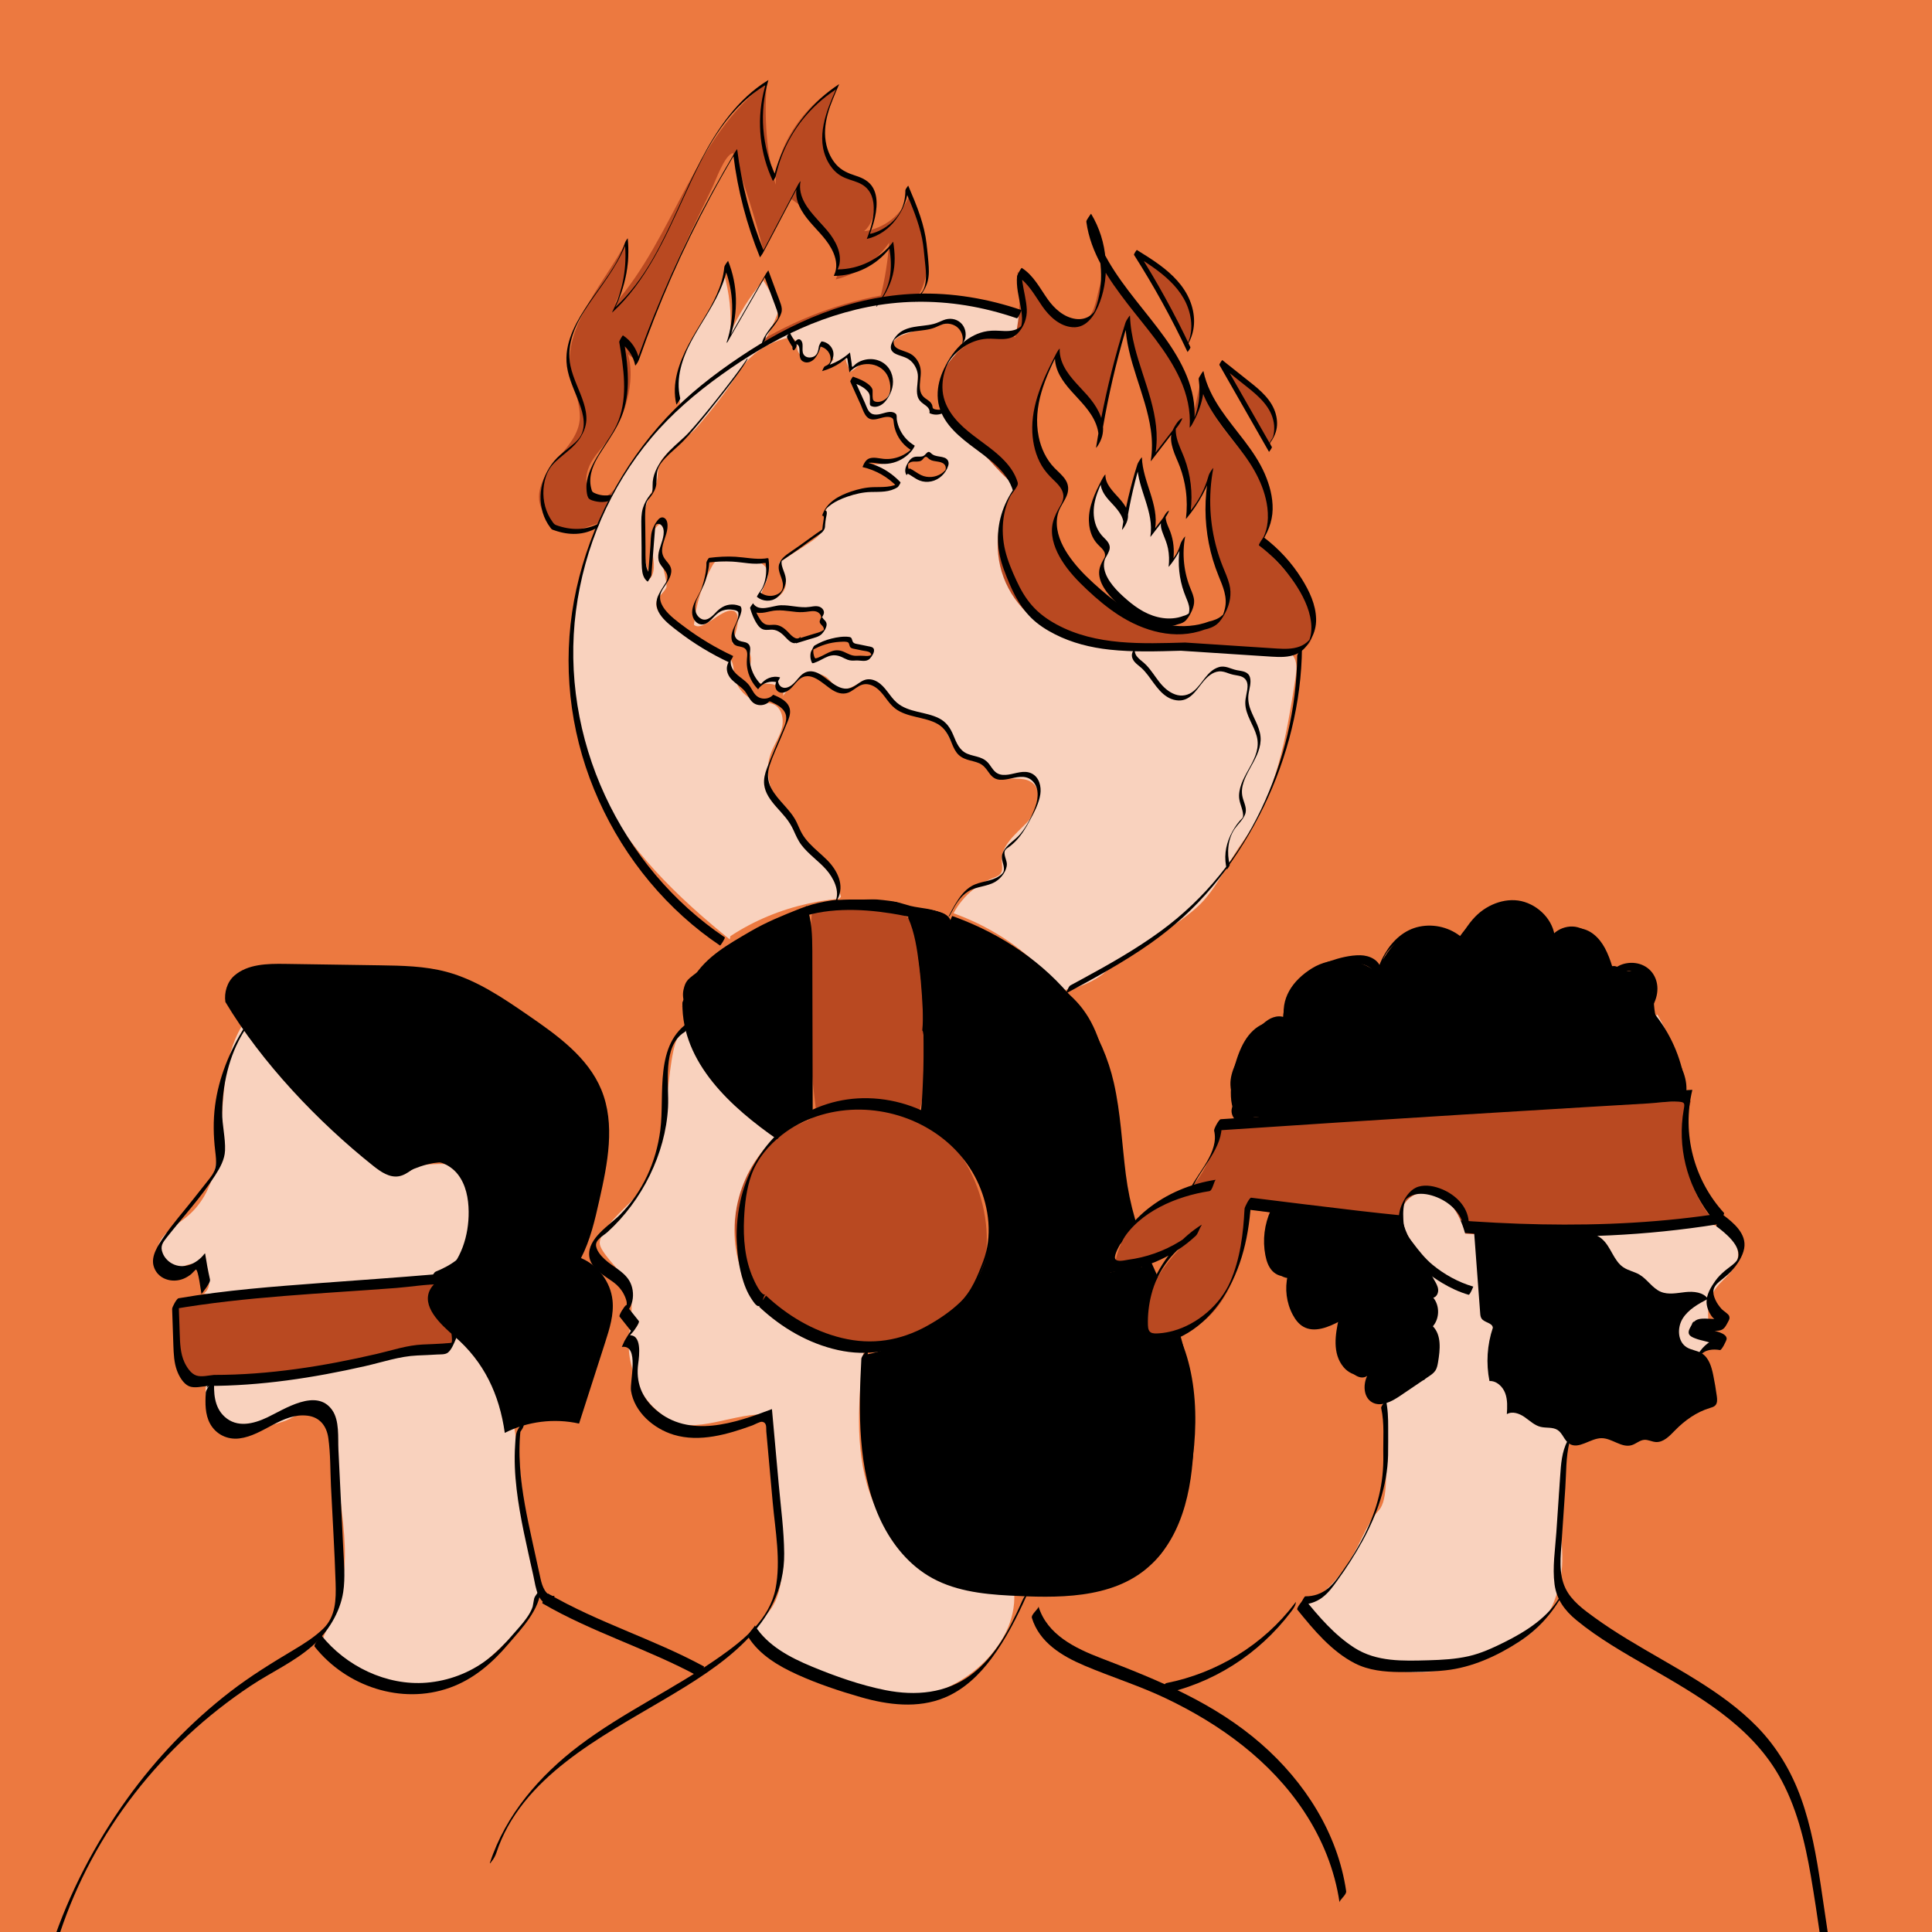 <?xml version="1.0" encoding="UTF-8"?><svg xmlns="http://www.w3.org/2000/svg" viewBox="0 0 1024 1024"><defs><style>.e{fill:#f9d2be;}.f{fill:#ec7940;}.g{fill:#b94921;}</style></defs><g id="a"/><g id="b"><rect class="f" x="-26.42" y="-45.71" width="1071.9" height="1113.83"/><path class="g" d="M320.37,276.33c-5.99,1.54-15.93,6.12-22.08,5.54s-8.63-6.75-11.27-12.34c-3.8-8.04,1.07-17.46,6.72-24.33,5.65-6.87,12.58-13.68,13.5-22.53,.71-6.77-3.01-17.71-4.51-24.35-5.7-25.21,20.44-51.56,29.21-70.67,3.12,9.56-.99,25.04-6.26,33.6,31.55-35.75,42.34-89.3,80.8-117.47-1.55,16.42-.36,38.4,4.69,54.1-.88-19.23,15.67-43.03,32.76-51.89-2.07,7.54-7.89,16.06-7.57,23.88s3.44,15.92,9.89,20.35c3.35,2.3,7.39,3.49,10.65,5.92,8.09,6.01,8.68,19.71,1.13,26.4,10.67-1.33,20.31-9.03,23.96-19.14,4.17,9.4,8.23,19.05,9.33,29.28,1.1,10.23-1.14,21.27-8.2,28.76-13.71-1.04-28.07-1.97-40.63,3.61-8.61,3.82-15.68,10.42-23.92,14.99-7.85,4.36-16.59,6.8-24.8,10.44-35.81,15.9-57.4,52.33-75.17,87.26"/><path class="f" d="M326.18,261.59c-2.74,4.74-10.71,3.75-13.68-.85s-1.88-10.83,.78-15.61,6.67-8.66,9.86-13.12c10.28-14.39,15.71-37.67,6.08-52.51,3.24,2.2,1.51,6.96,4.76,9.16,1.01,.69,2.22,1.41,3.39,1.05,1.25-.38,1.83-1.77,2.26-3,11.43-32.83,22.59-55.79,37.78-87.06,1.95-4.01,6.71-17.69,11.09-18.51,6.27,17.04,11.69,34.4,16.24,51.98l14.45-27.76c7.29,5.09,14.73,10.33,19.85,17.59,5.13,7.26,7.56,17.08,3.9,25.18,11.36-2.86,21.62-9.91,28.36-19.49-.71,9.43-2.19,18.8-4.44,27.99-50.86,9.33-97.51,39.81-126.5,82.63-5.63,8.31-10.75,17.22-18.49,23.62"/><path class="e" d="M360.67,214.19c-2.7-10.06-1.71-17.9,2.51-27.42,5.96-13.45,18.22-27.3,20.45-41.84,2.99,10.27,4.15,21.07,3.39,31.74,4.47-10.11,10.41-19.56,17.57-27.98l6.54,10.8c.73,1.2,1.47,2.46,1.55,3.86,.08,1.28-.41,2.51-.89,3.7-1.97,4.87-3.98,9.79-7.07,14.04-2.69,3.69-6.12,6.76-9.52,9.8-2.03,1.81-4.09,3.65-6.48,4.96-1.6,.88-3.33,1.51-5,2.24-9.03,3.96-16.49,10.96-22.11,19.06"/><path class="e" d="M386.77,497.9c-27.79-22.5-54.37-47.99-69.89-80.2-27.05-56.16-15.66-128.82,22-178.49,27.73-36.58,70.25-67.08,114.96-77.33,28.68-6.57,57.54-1.43,86.36,4.65,2.33,4.74-1.64,10.44-6.43,12.66s-12.41-1.56-17.41,.17c-14.36,4.96-18.7,28.91-9.94,41.32,8.08,11.45,25.27,15.34,30.14,28.48,4.51,12.19-4.19,25.31-3.78,38.3,.55,17.42,13.02,34.46,28.02,43.33,11.56,6.84,27.51,8.67,40.89,9.82,9.7,.84,26.47,4.38,36.16,3.49,15.6-1.44,24.39-5.49,39.43-1.07,2.96,.87,6.08,1.98,7.95,4.43,2.54,3.32,2.02,7.98,1.37,12.11-4.72,30.3-9.94,61.86-27.97,86.67-8.13,11.19-14.03,25.54-24.34,34.75-14.75,13.17-34,21.28-48.75,34.44-5.38,4.8-17.93,10.35-25.03,9.11-5.48-.96-3.44-5.88-7.3-9.89-41.89-43.58-115.65-51.77-166.09-18.46"/><path class="g" d="M568.65,338.18c-16.52-3.76-30.79-16.24-36.72-32.11s-3.33-34.65,6.68-48.32c-11.04-8.22-17.51-20.02-29.92-28.15-11.52-7.54-13.97-21.23-8.04-33.65,5.93-12.42,26.02-24.85,37.43-17.14,2.57-11.33,2.97-23.15,1.19-34.63,6.87,3.68,10.18,11.48,14.62,17.89,4.44,6.41,12.49,12.16,19.54,8.85,9.4-4.4,6.84-18.9,12.91-27.32,6.41,13.81,18.08,24.3,28.12,35.75,10.04,11.45,19.03,25.46,18.05,40.65l4.09-19.02c2.57,25.48,30.96,39.96,35.31,65.19,1.21,7.04-1,16.76-2.37,21.33-.89,2.96,10.91,13.23,14.47,18.45,4.62,6.78,9.94,14.01,11.01,22.14,.62,4.7,1.6,10.3-1.78,13.63-3.23,3.19-11.76,3.87-16.3,3.94-36.27,.54-72.59-1.75-108.51-6.84"/><path class="g" d="M410.7,694.8c-15.53-13.03-23.58-34.42-20.48-54.45,3.1-20.03,17.23-38,35.97-45.72,2.13-.88,4.49-1.79,5.55-3.83,.86-1.65,.64-3.64,.4-5.48-4.32-33.74-4.91-67.96-1.76-101.84,12.66-5.08,26.97-5.94,40.14-2.41,1.94,.52,3.9,1.15,5.46,2.4,2.16,1.72,7.07,2.94,8.08,5.52,12.42,31.75,11.02,68.79,2.88,101.9,30.57,18.38,44.45,60.27,30.91,93.27-.91,2.22-1.96,4.44-3.66,6.13-1.45,1.45-3.29,2.42-5.11,3.38-7.8,4.12-15.61,8.23-23.41,12.35-6.45,3.4-13.01,6.85-20.15,8.36-20.58,4.38-40.77-7.82-57.62-20.42"/><path class="e" d="M421.55,879.8c-3.68,1.66-23.34-9.68-22.52-13.63s6.42-9.25,8.89-12.44c9.08-11.77,6.49-30.86,4.74-45.63-2.24-18.89-3.02-39.31-5.25-58.2-16.92-2.12-40.26,11.84-54.05,1.81-11.35-8.25-15.51-15.33-18.92-28.94-4.5-17.99,5.78-30.56-4.15-46.22-2.33-3.67-12.56-13.43-12.44-17.78,.19-7.01,12.89-18.08,17.78-23.11,23.77-24.48,14.22-88.89,28.44-90.07,12.36,24.79,24.88,42.64,49.55,55.23-21.48,16.78-30.13,48.15-20.3,73.57s37.34,42.8,64.52,40.77c-2.64,25.36-5.19,51.67,3.03,75.8,8.22,24.14,30.44,45.5,55.9,44.11,6.75-.37,15.02-1.66,18.92,3.86,1.65,2.34,1.96,5.35,1.92,8.21-.45,28.06-31.7,53.07-59.76,52.81-28.06-.26-58.67-16.59-77.01-34.1"/><path class="e" d="M691.77,850.76c-6.64,4.81,6.72,13.54,12.98,18.83,17.27,14.6,41.73,20.24,63.65,14.66,21.91-5.58,47.04-14.19,55.23-35.27,7.29-18.76,3.6-29.67,2.67-49.78-.29-6.2,1.31-29.41,5.49-34,3.73-4.09,4.46-6.7,9.94-7.43,16.09-2.14,32.18-4.29,48.27-6.43,2.39-.32,4.89-.68,6.87-2.06,6-4.19,3.23-13.32,1.68-20.47-1.55-7.15,3.31-17.73,9.85-14.45-2.8-10.15-5.4-21.77,.36-30.58,3.48-5.33,9.65-8.86,11.77-14.86,3.99-11.29-9.69-21.86-21.65-21.36s-30.41,1.66-42.36,2.32c-50.73,2.81-67.56-3.56-104.92,.54,1.73,7.72-15.37,10.31-10.64,16.64,4.74,6.33-2.72,17.44,4.74,14.81-.9,37.8,25.35,43.38-10.07,51.56-7.7,1.78,4.77,56.71-4.74,66.96-9.51,10.25-11.26,27.26-29.26,43.32"/><path class="e" d="M840.66,580.64c11.39-15.32,24.03-29.7,37.77-42.95,7.03,12.17,11.97,25.55,14.54,39.37-17.83,3.91-35.99,6.35-54.22,7.27"/><path class="e" d="M108.1,685.49c6.53-4.61,.31-17.09-7.52-15.46-3.38,.7-6.34,3.21-9.79,3.16-6.68-.1-9.17-9.75-5.83-15.54,3.34-5.79,9.73-8.97,14.78-13.35,28.48-24.63,8.09-76.49,32.08-105.51,15.55,12.36,24.94,30.63,36.56,46.73,11.62,16.1,27.85,31.33,47.69,32.15,8.69,.36,17.64-2.09,25.98,.41,11.56,3.47,14.69,20.78,10.89,32.23-5.14,15.51-14.67,22.67-29.06,31.83-12.19,7.75,39.17,28.32,42.4,42.39,8.49,37,8.89,53.33,14.22,99.56,1.23,10.64,6.51,14.59,3.56,24.89-1.27,4.4-8.89,14.44-12.11,17.7-14.86,15.01-32.15,31.08-53.27,30.88-15.26-.14-28.96-8.93-41.34-17.85-2.58-1.86-5.28-3.91-6.33-6.9-1.39-3.93,2.97-9.92,4.61-13.75,13.81-32.26,4-55.41,.88-101.07-.21-3.08-2.24-5.92-4.62-7.89-4.55-3.75-11.52-2.24-16.5,.92s-10.45,3.42-15.77,5.96c-8.73,4.18-18.74,5.97-24.9-1.5-15.16-18.37,5.91-47.93-4.53-69.33"/><g id="c"/><g id="d"/><path d="M129.56,544.46c-7.84,12.75-13.62,26.59-15.57,41.51-1.04,8-.89,15.96,.06,23.95,.76,6.4,1.11,9.57-2.89,14.62l-8.96,11.33c-5.17,6.54-10.81,12.91-15.49,19.82-2.84,4.19-6.76,9.95-5.32,15.23,1.92,7.07,9.89,9.43,16.11,6.73,1.41-.61,2.71-1.43,3.9-2.4,.29-.24,2.33-2.41,2.41-2.4,1.33,.2,2.65,11.58,2.99,13.12-.03-.13,2.4-3.25,2.64-3.67,.55-.95,2.12-2.94,1.86-4.12-1.03-4.59-1.89-9.21-2.6-13.86-.22,.07-.39,.21-.5,.42-3.94,5.05-10.98,8.33-17.05,4.95-2.13-1.18-3.91-3.07-4.85-5.32-1.61-3.87-.07-5.78,2.23-8.69,8.48-10.73,18.12-21.17,25.49-32.69,2.56-4,5.05-8.35,5.25-13.19,.28-6.69-1.57-13.43-1.51-20.19,.13-14.66,3.61-30.07,11.34-42.64,.54-.88,2.87-3.91,2.5-4.95-.19-.54-1.92,2.24-2.05,2.45h0Z"/><path d="M109.38,735.55c2,0,3.66-7.79,4.5-7.79-2,0-3.66,7.79-4.5,7.79h0Z"/><path d="M287.46,849.8c26.28,15.34,55.96,24.14,82.67,38.67,.43,.23,3.36-5,3-5.2-26.71-14.53-56.39-23.33-82.67-38.67-.37-.22-3.4,4.96-3,5.2h0Z"/><path d="M546.91,857.49c3.99,13.09,15.97,20.26,27.88,25.32,14.28,6.06,29.05,10.64,43.09,17.33,28.86,13.75,55.57,33.12,73.36,60.08,9.61,14.55,16.22,30.89,18.75,48.17-.21-1.41,3.8-4.01,3.5-6.06-4.48-30.66-21.91-57.84-44.99-78.01-24.87-21.74-54.52-33.8-84.94-45.46-13.62-5.22-28.57-12.41-33.14-27.43,.33,1.09-4.05,4.24-3.5,6.06h0Z"/><path d="M166.76,872.75c16.75,21.15,45.99,30.95,71.66,21.77,12.59-4.5,22.38-13.02,30.95-23.06,6.87-8.05,17.06-18.49,17.25-29.82-.01,.82-3.22,4.01-3.54,5.75l-.8,4.46c.2-1.14,3.18-3.75,3.54-5.75l.8-4.46-3.54,5.75c-.12,7.22-6.51,13.39-11,18.66-4.19,4.91-8.68,9.61-13.82,13.54-9.3,7.1-20.63,11.34-32.28,12.28-21.08,1.7-42.7-8.74-55.73-25.19,.21,.27-4.31,5.04-3.5,6.06h0Z"/><path d="M396.54,867.57c5.98,9.54,16.07,15.47,26.1,20.01,10.78,4.88,22.25,8.7,33.62,11.96,14.37,4.13,30.2,6.13,44.39,.25,10.21-4.23,18.28-11.95,24.81-20.7,7.66-10.28,13.5-21.84,18.72-33.5,.56-1.25,.28-.89-.43-.25-1.06,.97-1.89,2.98-2.47,4.29-6.39,14.27-13.94,28.58-26.74,38.13-13.17,9.83-29.33,11.18-45.06,8.09-13.33-2.62-26.82-7.4-39.36-12.61-11.39-4.74-23.32-10.96-30.06-21.72,.31,.5-4.3,4.79-3.5,6.06h0Z"/><path d="M614.74,898.13c27.81-5.52,52.38-21.22,69.48-43.78,.88-1.17,2.16-2.85,2.47-4.29,.2-.91,.47-1.44-.43-.25-16.59,21.89-41.13,36.91-68.02,42.25-1.81,.36-2.46,5.86-3.5,6.06h0Z"/><path d="M872.73,542.52c8.95,10.87,14.69,23.69,16.82,37.6-.21-1.39,3.81-4.02,3.5-6.06-2.14-13.92-7.87-26.74-16.82-37.6,.19,.23-4.31,5.08-3.5,6.06h0Z"/><path d="M687.65,853.2c8.55,10.61,18.15,22.1,30.49,28.41,7.34,3.75,15.65,4.53,23.77,4.61,8.08,.08,16.29-.05,24.33-.92,13.88-1.51,27.06-7.5,38.72-15.02,10.28-6.62,17.98-15.33,23.78-26.04,2.33-4.3-.43-.72-1.52,1.27-6.28,11.6-18.55,19.29-30.03,24.98-6.01,2.98-12.16,5.82-18.73,7.32-6.95,1.58-14.09,1.97-21.2,2.17-13.55,.37-27.59,.96-39.45-6.65-10.5-6.74-18.91-16.57-26.67-26.19,.2,.25-4.31,5.06-3.5,6.06h0Z"/><path d="M109.06,738.31c-.32,5.42-.4,11.35,2.28,16.26,3.11,5.67,9.15,8.61,15.5,7.83,12.82-1.57,22.64-13.68,36.13-12.06,6.57,.79,10.16,5.51,11.05,11.86,1.18,8.35,1,17.06,1.4,25.47,.83,17.09,1.92,34.19,2.46,51.29,.28,8.79,.11,17.87-6.62,24.33-4.56,4.39-9.96,7.81-15.37,11.05-11.67,6.97-23.15,14.01-33.93,22.34-20.8,16.06-39.14,35.25-54.48,56.57-17.07,23.74-30.8,50.03-40.01,77.79-.56,1.68,1.2-.88,1.34-1.09,1.12-1.62,2.31-3.53,2.94-5.41,17.82-53.74,54.11-99.8,101.21-131.08,10.71-7.11,22.88-12.56,32.58-21.08,8.14-7.15,14.73-17.76,16.37-28.56,1.19-7.78,.35-15.81-.02-23.63l-1.26-25.94-1.26-25.94c-.31-6.42,.63-15.31-3.29-20.92-8.3-11.9-25.31-.47-34.39,3.85-7.29,3.46-16.01,5.69-22.63-.34-5.62-5.12-5.9-12.87-5.48-19.97,.03-.56-1.91,2.22-2.05,2.45-.81,1.29-2.4,3.34-2.5,4.95h0Z"/><g><path class="g" d="M111.63,731.65c35.47,.14,71-6.89,105.33-15.81,1.03-.27,20.98-.7,21.69-1.49,1.02-1.13,2.53-4.41,2.37-5.93-1-9.32-.77-18.3-2.1-27.58-.18-1.27-.52-2.75-1.69-3.27-23.82,2.33-75.61,5.57-99.44,7.89-14.99,1.47-30,2.93-44.84,5.55,.22,6.4,.43,12.81,.65,19.21,.21,6.33,.6,13.14,4.54,18.1,3.94,4.96,4.76,4.07,13.5,3.33"/><path d="M109.94,734.57c28.22,.01,56.18-4.27,83.65-10.51,9.18-2.09,18.17-5.22,27.6-5.63,3.5-.15,7.01-.28,10.51-.51,1.73-.11,4.19,.12,5.63-.96,1.97-1.47,3.4-5.15,4.34-7.38,1.97-4.67,.52-10.07,.26-14.99-.18-3.36-.32-6.71-.6-10.06-.19-2.27-.03-5.77-.99-7.9-1.52-3.4-7.49-1.41-10.71-1.13-19.68,1.68-39.39,3.01-59.09,4.49-25.35,1.91-50.84,3.78-75.91,8.12-1.02,.18-3.43,4.71-3.39,5.7,.22,6.4,.41,12.81,.65,19.21,.17,4.52,.34,9.2,1.94,13.49,1.08,2.89,3.27,6.85,6.3,8.19,2.85,1.25,6.87,.16,9.8-.1,1.63-.15,2.56-5.77,3.38-5.85-2.77,.25-6.45,1.2-9.2,.32-2.91-.93-5.12-4.41-6.32-6.98-2.26-4.84-2.35-10.34-2.54-15.58-.21-6.08-.41-12.17-.62-18.25l-3.39,5.7c39.11-6.77,79.17-8.27,118.7-11.3,7.79-.6,15.89-2.02,23.69-1.97,2.6,.02,2.94,.28,3.58,3.09,.73,3.19,.75,6.71,.95,9.97,.17,2.74,.29,5.49,.44,8.23,.12,2.25,1.59,7.99,.65,10.12,.43-.98,.49-.32-1.03-.26-1.2,.05-2.4,.2-3.6,.28-3.5,.22-7.01,.35-10.52,.5-8.32,.36-16.2,3.08-24.3,4.96-28.38,6.59-57.3,11.18-86.49,11.16-1.5,0-2.75,5.85-3.38,5.85h0Z"/></g><path d="M126.47,534.87c16.88,24.54,34.57,48.78,57.49,68.09,6.01,5.07,12.33,9.77,18.92,14.08,1.96,1.29,7.25,5.83,9.52,5.77,1.12-.03,2.77-1.41,3.82-1.9,2.12-.99,4.29-1.89,6.5-2.64,5.92-2.01,12.97-3.38,18.87-.6,6.78,3.19,8.81,10.48,9.7,17.35,.98,7.53,.81,15.56-1.7,22.8-2.79,8.04-11.1,13.11-18.62,16.15-1.01,.41-1.83,2.38-2.35,3.26-.28,.48-1.34,3.54-1.65,3.66,12.2-4.92,20.43-14.27,25.44-26.29,2.65-6.35,3.65-13.21,3.42-20.07s-.99-16.15-6.56-21.33c-5.76-5.35-14.24-4.43-21.18-2.31-3.3,1.01-6.26,2.67-9.47,3.83-4.43,1.6-9.49-3.11-13.14-5.54-14.71-9.81-27.93-21.65-39.72-34.8-13-14.5-24.26-30.42-35.29-46.44,.32,.46-4.93,5.58-4,6.93h0Z"/><path d="M366.08,541.11c-19.56,12.06-13.66,38.91-16.1,57.84-2.18,16.92-9.29,32.64-21.31,44.84-5.51,5.59-17.31,12.48-16.36,21.95,.67,6.62,8.2,10.44,12.92,13.93,2.24,1.66,4.06,3.7,5.36,6.18,.7,1.34,1.3,2.8,1.57,4.29,.08,.42-.06,2.11,.18,2.4-.12,.86,.08,.68,.6-.53,1.1-1.37,.75-1.45-1.07-.25-.81,.29-4.03,5.4-3.5,6.06l6.73,8.45,3.11-5.74c-2.8,3.12-5.1,6.54-7.19,10.17-.13,.22-1.46,3.21-1.45,3.21,9.6-1.44,4.1,18.4,4.89,23.3,1.84,11.35,12.07,20.06,22.64,23.25,13.77,4.16,28.63-.23,41.65-4.95,1.06-.38,4.11-2.12,5.18-1.93,2.71,.47,2.05,3.19,2.23,5.14l1.07,11.89,2.33,25.76c1.34,14.84,4.4,30.85,1.5,45.64-3.14,16-16.52,26.92-29.19,35.88-24.13,17.07-51.28,29.47-74.89,47.33-20.98,15.87-38.95,36.65-47.26,61.97-.43,1.32,.93-.71,1.04-.85,.92-1.13,1.83-2.81,2.29-4.21,13.18-40.14,55.43-61.51,89.31-81.59,29.29-17.35,63.61-38.9,63.28-77.19-.11-12.23-1.8-24.53-2.9-36.7l-3.58-39.64-.02-.15c-19.49,7.42-43.97,15.82-61.79,.15-7.35-6.46-10.39-14.59-9.09-24.22,.57-4.24,2.13-16.05-5.19-14.96l-1.45,3.21c1.08-1.88,2.43-3.5,3.87-5.1,.56-.63,3.71-4.98,3.11-5.74l-6.73-8.45-3.5,6.06c7.59-2.7,8.83-13.02,5.12-19.08-3.11-5.08-8.81-7.35-13.04-11.33-1.9-1.79-3.85-3.99-4.46-6.61-.84-3.62,3.7-5.67,6.05-7.8,18.2-16.51,30.72-41.46,32.03-66.06,.65-12.18-3.32-32.43,8.77-39.89,1.64-1.01,2.41-5.44,3.21-5.94h0Z"/><path d="M361.69,531.67c-.32,31.85,26.12,55.39,50.18,72.17,.26,.18,4.09-5.65,3.5-6.06-23.91-16.68-50.46-40.17-50.14-71.86,0,.94-3.52,3.82-3.54,5.75h0Z"/><path d="M365.1,528.11c1.29-9.25,7.28-14.53,14.61-19.4,6.28-4.17,12.79-8.12,19.39-11.76,7.11-3.92,14.62-6.6,22.1-9.62,15.8-6.37,34.49-5.81,50.96-3.23,46.04,7.22,92.2,35.32,109.87,80.04,10.73,27.17,7.74,57.11,14.98,85.08,3.63,14.03,10.38,26.84,16.19,40.04,5.84,13.28,10.23,27.13,12.89,41.4,2.87,15.39,3.78,31.15,2.69,46.77-1.04,14.78-3.04,32.47-13.44,43.83-17.2,18.76-45.7,19.5-69.3,18.68-15.17-.53-31.02-1.32-45-7.84-12.55-5.85-22.21-16.26-28.74-28.33-14.39-26.62-13.8-59.84-12.23-89.22-.05,1-3.43,3.79-3.54,5.75-1.48,27.57-2.03,58.36,9.56,84.06,5.56,12.34,14.13,23.62,25.77,30.76,12.92,7.93,28.35,9.78,43.19,10.56,24.49,1.28,54.09,2.17,73.7-15.19,19.55-17.31,23.85-45.91,24-70.57,.09-15.76-1.83-31.53-5.7-46.81s-10.45-30.01-17.09-44.61c-6.77-14.89-11.2-29.84-13.26-46.09-2.05-16.16-2.72-32.54-6.33-48.47-11.87-52.38-61.41-86.6-112.13-95.44-17.78-3.1-37.31-3.63-54.37,3.14-9.08,3.6-17.8,7.12-26.29,12.1-11.34,6.66-23.31,13.17-30.27,24.75-2.88,4.8-4.97,9.83-5.75,15.4,.15-1.1,3.26-3.76,3.54-5.75h0Z"/><path d="M405.71,686.17c-2.4,.78-6.01-7.45-6.58-8.76-4.36-9.87-5.28-21.09-4.75-31.75,.38-7.66,1.26-15.54,3.85-22.8,3.07-8.6,9.02-15.7,16.15-21.29,11.1-8.71,25.18-13.17,39.21-13.44,27.19-.53,54.01,14.37,65.16,39.64,5.54,12.57,7.34,27.66,2.36,40.72-2.97,7.8-6.2,16-12.29,21.81-5.16,4.92-11.13,8.93-17.34,12.39-14.3,7.95-29.33,10.34-45.31,6.46-15.11-3.67-28.87-11.86-40.15-22.45,0,0-4.25,5.36-3.5,6.06,11.64,10.92,25.94,19.32,41.61,22.79,15.67,3.47,30.24,.79,44.14-6.92,12.74-7.07,23.76-16.5,29.71-30.01,6.01-13.65,11.21-26.16,8.84-41.4-5.02-32.39-34.83-54.46-66.72-55.15-30.05-.65-55.75,18.35-65.44,46.55-5.04,14.67-5.57,32.75-1.5,47.76,1.16,4.27,2.77,8.59,5.28,12.27,.51,.75,2.49,4,3.78,3.58,1.89-.61,2.27-5.66,3.5-6.06h0Z"/><path d="M430.74,588.32l-.13-56.81c-.02-9.14-.03-18.28-.06-27.43-.03-8.23-.22-16.33-3.16-24.13,.36,.95-4.14,4.36-3.5,6.06,3.13,8.3,3.11,17.03,3.13,25.78s.04,18.28,.06,27.43l.12,54.85c0-.92,3.54-3.83,3.54-5.75h0Z"/><path d="M490.45,588.43c1.76-6.13,1.86-12.91,2.17-19.24,.53-10.5,.56-21.04,.28-31.55s-.93-21.57-2.27-32.28c-1.04-8.32-2.29-17.01-5.7-24.74,.36,.82-4.2,4.47-3.5,6.06,3.4,7.73,4.65,16.43,5.7,24.74,1.38,11,1.99,22.11,2.27,33.19,.25,10.11,.2,20.23-.31,30.33-.32,6.32-.42,13.11-2.17,19.24,.35-1.23,2.97-3.76,3.54-5.75h0Z"/><path d="M909.72,649.96c4.3,3.21,14.14,10.83,11.17,17.54-.88,1.98-4.62,4.3-6.62,6.01s-3.69,3.35-5.15,5.41c-2.28,3.23-4.76,7.31-4.61,11.4,.1,2.6,1.17,5.05,2.6,7.18,1.08,1.6,6.3,5.34,6.13,6.85l2.39-4.56c.83-1.27-.35-.52-1.19-.55-1.14-.05-2.28,.03-3.42-.01-2.39-.09-4.77-.31-7.17-.34-4.67-.06-6.05,.86-8.17,5.03-1.96,3.86,.79,4.77,4.38,6,2.22,.76,11.72,2.26,11.57,5.5l3.52-5.91c-10.13-1.81-17.67,9.04-18.52,18.27-.47,5.07,3.99,15.45,.09,18.63-3.17,2.58-9.15,3.11-13.05,3.85-4.96,.95-9.97,1.64-15.01,2.08-4.72,.41-9.46,.59-14.19,.54-4.16-.04-8.52-.65-12.62,.26-5.57,1.24-8.56,5.73-11.03,10.5-3.07,5.93-3.46,12.35-3.91,18.9-.67,9.91-1.35,19.81-2.02,29.72-.61,8.98-2.14,18.49-.95,27.46,1.07,8.06,5.43,13.93,11.58,18.99,11.81,9.72,25.33,17.37,38.53,25,25.82,14.94,53.17,30.37,68.59,57,9.53,16.46,14.01,35.25,17.19,53.83,3.63,21.25,6.41,42.66,9.54,63.99-.21-1.41,3.8-4.02,3.5-6.06-2.59-17.67-5.12-35.35-7.79-53-2.38-15.71-5.12-31.5-10.53-46.49-5.08-14.08-12.7-26.9-23.15-37.65-9.58-9.85-20.88-17.83-32.51-25.06s-24.29-14.11-36.28-21.42c-5.96-3.64-11.84-7.43-17.5-11.54s-12.18-8.81-15.38-15.47c-3.77-7.85-2.55-17.04-1.98-25.42,.63-9.25,1.26-18.49,1.89-27.74,.54-7.92,.27-16.46,2.21-24.2,2.09-8.36,16.59-5.45,22.91-5.55,9.79-.15,19.56-1.28,29.12-3.37,6.9-1.51,11.42-3.46,14.94-9.71,3.16-5.62,2.74-10.92,1.86-17.12-.44-3.12-1.38-7.26,.47-10.11,2.2-3.4,6.92-3.69,10.5-3.05,.85,.15,3.48-5.1,3.52-5.91,.15-3.2-6.74-4.28-8.92-4.96-1.91-.6-3.98-1.08-5.75-2.04-.47-.26-1.47-1.24-1.92-1.34-.97-1.79-1.87-.46-2.7,4,.36-.11,.73-.19,1.1-.23,3.95,.44,8.58,.34,12.58,.27,3.66-.07,4.51-1.27,6.22-4.51,.7-1.33,1.17-1.99,.71-3.34-.38-1.12-3.13-2.74-3.94-3.64-1.3-1.45-2.48-3.04-3.3-4.82-1.9-4.13-1.52-6.74,1.82-9.6,2.15-1.84,4.47-3.5,6.43-5.56,3.02-3.18,6.11-7.74,6.94-12.14,1.47-7.8-5.67-13.71-11.21-17.85-.2-.15-4.13,5.59-3.5,6.06h0Z"/><path d="M565.05,526.52c15.23-8.24,30.51-16.5,44.68-26.49,12.21-8.61,23.26-18.62,32.87-30.07s17.82-24.15,24.71-37.45,12.1-26.72,15.95-40.85c3.8-13.96,6.11-28.35,6.68-42.82,.07-1.78,.11-3.55,.13-5.33,0-.32-1.06,1.23-1.14,1.36-.42,.69-1.38,1.89-1.39,2.75-.15,13.92-1.9,27.8-5.09,41.36s-7.97,27.32-14.1,40.13-13.23,23.97-21.85,34.6c-9.02,11.13-19.39,21.02-30.92,29.51-13.47,9.91-28.08,18.11-42.75,26.08-1.83,.99-3.66,1.98-5.49,2.97-.74,.4-1.31,1.87-1.69,2.58-.13,.25-.81,1.77-.61,1.67h0Z"/><g><path class="f" d="M639.68,331.55c-11.4,4.35-24.46,2.68-35.6-2.29s-20.64-13-29.4-21.49c-10.08-9.78-20.07-24.1-13.98-36.75,1.63-3.4,4.41-6.56,4.22-10.32-.22-4.39-4.29-7.39-7.35-10.55-7.86-8.11-10.26-20.35-8.76-31.55,1.5-11.2,6.42-21.62,11.59-31.66-.42,9.29,7.16,16.68,13.51,23.46,6.36,6.78,12.33,16.45,8.28,24.82,3.51-22.29,8.69-44.31,15.47-65.83,.66,24.89,17.69,48.32,13.5,72.87l14.24-18.5c-5.96,2.93-3.05,11.79-.31,17.84,4.41,9.73,6.06,20.68,4.72,31.28,5.56-6.6,9.69-14.41,12.01-22.72-3.37,17.52-1.57,36.01,5.12,52.55,2.22,5.49,5.03,11.28,3.72,17.06-1.31,5.77-3.05,10.14-10.99,11.81"/><path d="M640.93,329.38c-13.57,5.08-28.65,1.87-40.98-4.99-6.02-3.35-11.55-7.53-16.73-12.06s-10.23-9.25-14.45-14.67c-3.89-4.99-7.33-10.75-8.37-17.08-.5-3.06-.37-6.27,.62-9.22,1.03-3.11,3.22-5.71,4.41-8.77,1.07-2.75,1-5.5-.57-8.06s-3.97-4.44-6.02-6.56c-4.37-4.52-7.07-10.38-8.32-16.5-3.27-16.06,3.53-31.56,10.72-45.54l-2.08,3.04c-.24,7.14,4.01,13.1,8.54,18.2,4.89,5.51,10.41,10.54,13.18,17.55,1.49,3.77,2.07,8.13,.3,11.91l2.3-3.5c2.72-17.19,6.41-34.23,11.07-51,1.36-4.89,2.8-9.75,4.32-14.58l-2.45,3.86c.6,19.64,10.76,37.21,13.53,56.44,.79,5.45,.87,10.98-.03,16.43-.05,.3,.31-.14,.29-.12l14.24-18.5c.63-.82,1.17-1.73,1.65-2.65,.1-.2,.71-1.53,.47-1.4-1.29,.67-2.21,1.67-3.01,2.87-1.03,1.54-2.04,3.24-2.54,5.04-.77,2.74-.17,5.74,.62,8.4,.98,3.3,2.57,6.34,3.76,9.56,1.49,4.02,2.53,8.2,3.1,12.45,.67,4.96,.67,9.99,.07,14.96-.04,.29,.29-.11,.29-.12,6.48-7.75,11.49-16.98,14.24-26.71l-2.53,4.11c-2.24,11.79-2.19,23.95,.11,35.73,1.16,5.94,2.91,11.75,5.19,17.36s4.83,11.23,3.33,17.39c-.25,1.01-.52,2.02-.9,2.99-.05,.12-.11,.26-.15,.38-.25,.75-.29-.2,.48-.79-.29,.23-.53,.63-.81,.89-1.89,1.8-4.39,2.7-6.9,3.25-.58,.13-1.2,1.58-1.47,2.04-.29,.51-.59,1.03-.82,1.57-.03,.06-.27,.74-.21,.72,2.35-.52,4.71-1.33,6.59-2.88s3.24-3.84,4.39-6.01c2.5-4.73,3.52-9.99,2.15-15.22-.85-3.28-2.28-6.36-3.53-9.5s-2.29-6.25-3.18-9.45c-1.81-6.52-2.91-13.24-3.28-19.99-.41-7.56,.11-15.14,1.52-22.57,.05-.26-1.05,1.21-1.14,1.36-.53,.85-1.11,1.77-1.39,2.75-1.96,6.94-5.14,13.2-9.77,18.73l.29-.12c1.15-9.45,.02-19.14-3.35-28.05-1.36-3.59-3.15-6.98-4.03-10.74-.39-1.66-.64-3.38-.46-5.09,.04-.37,.1-.74,.18-1.1,.37-1.51,.61,.04-.98,1.39,.6-.51,1.1-.98,1.81-1.35l2.12-4.05-14.24,18.5,.29-.12c3.24-19.47-6.33-37.85-10.98-56.26-1.37-5.44-2.35-10.99-2.52-16.61,0-.31-.93,1.02-.98,1.11-.54,.85-1.17,1.79-1.47,2.75-5.3,16.84-9.64,33.98-12.97,51.32-.94,4.91-1.8,9.83-2.58,14.76-.05,.33,.82-.85,.82-.85,.56-.84,1.06-1.73,1.48-2.64,3.26-6.99,.55-14.2-3.65-20.15-4.31-6.12-10.33-10.81-14.36-17.16-2.22-3.49-3.7-7.4-3.56-11.59,.01-.32-.63,.58-.68,.64-.53,.76-.98,1.57-1.41,2.39-6.54,12.73-13.11,26.57-12.4,41.25,.3,6.17,1.82,12.36,4.99,17.7,1.64,2.76,3.72,5.07,6.01,7.29,2.13,2.06,4.53,4.31,5.27,7.3,.82,3.32-1.05,5.89-2.57,8.63s-2.87,5.89-3.21,9.18c-.65,6.26,1.79,12.41,5.02,17.64,3.65,5.93,8.48,10.96,13.54,15.71,5.13,4.81,10.54,9.38,16.44,13.23,13.32,8.7,30.27,13.67,45.75,7.87,.62-.23,1.15-1.5,1.47-2.04,.29-.51,.59-1.03,.82-1.57,.03-.07,.25-.73,.21-.72h0Z"/></g><g><path class="e" d="M625.78,328.69c-5.92,2.26-12.69,1.39-18.47-1.19-5.78-2.58-10.71-6.74-15.26-11.15-5.23-5.07-10.41-12.5-7.25-19.07,.85-1.76,2.29-3.4,2.19-5.36-.12-2.28-2.23-3.83-3.81-5.47-4.08-4.21-5.33-10.56-4.55-16.37,.78-5.81,3.33-11.22,6.02-16.43-.22,4.82,3.71,8.66,7.01,12.18s6.4,8.54,4.3,12.88c1.82-11.57,4.51-22.99,8.03-34.16,.35,12.92,9.18,25.08,7,37.81l7.39-9.6c-3.09,1.52-1.58,6.12-.16,9.26,2.29,5.05,3.14,10.73,2.45,16.23,2.89-3.42,5.03-7.48,6.23-11.79-1.75,9.09-.81,18.68,2.66,27.27,1.15,2.85,2.61,5.85,1.93,8.85-.68,3-1.58,5.26-5.7,6.13"/><path d="M627.03,326.53c-6.96,2.56-14.62,1.03-20.98-2.43-3.16-1.72-6.06-3.89-8.77-6.24s-5.25-4.71-7.44-7.46c-2.07-2.59-3.91-5.56-4.54-8.86-.33-1.73-.25-3.49,.31-5.17,.13-.38,.01-.11-.03-.02,.08-.18,.2-.35,.3-.52,.24-.42,.49-.85,.72-1.27,.46-.84,.91-1.69,1.24-2.58,1.23-3.29-1.01-5.28-3.16-7.44s-3.71-5.12-4.44-8.22c-1.96-8.31,1.49-16.4,5.22-23.67l-2.08,3.04c-.11,4.75,3.32,8.35,6.37,11.59s7.24,8.25,5.17,12.85l2.3-3.5c1.82-11.48,4.47-22.82,7.95-33.91l-2.45,3.86c.43,12.92,9.13,24.7,7,37.81-.05,.3,.3-.14,.29-.12l7.39-9.6c.63-.82,1.17-1.73,1.65-2.65,.1-.2,.7-1.53,.47-1.4-1.02,.56-1.66,1.52-2.26,2.49-.7,1.14-1.48,2.39-1.81,3.71-.5,1.99,.22,4.19,.95,6.03,1.04,2.63,2.12,5.14,2.67,7.93,.62,3.13,.7,6.33,.33,9.5-.03,.29,.29-.11,.29-.12,3.81-4.58,6.82-10.05,8.46-15.78l-2.53,4.11c-1.41,7.53-1.07,15.36,1.06,22.72,.54,1.86,1.21,3.68,1.94,5.47s1.6,3.76,1.74,5.78c.06,.82-.04,1.63-.22,2.43-.06,.28-.13,.56-.21,.83-.05,.18-.11,.36-.17,.54-.37,.95-.02,.39,1.05-1.69-1.19,.99-2.23,1.58-3.78,1.93-.58,.13-1.2,1.57-1.47,2.04-.29,.51-.59,1.03-.82,1.57-.03,.06-.27,.74-.21,.72,1.59-.36,3.07-.96,4.17-2.2,1.31-1.47,2.32-3.33,3.1-5.13,.69-1.59,1.21-3.41,1.1-5.16-.14-2.18-1.03-4.21-1.85-6.21-3.62-8.8-4.65-18.41-2.9-27.77,.05-.27-1.05,1.21-1.14,1.36-.53,.86-1.11,1.77-1.39,2.75-.84,2.94-2.04,5.45-4,7.8l.29-.12c.56-4.73,.06-9.56-1.54-14.05-.66-1.85-1.59-3.59-2.13-5.48-.25-.87-.44-1.77-.43-2.68,0-.38,.11-.75,.12-1.12,.16-.62-.07-.23-.71,1.18-.91,1.23-1.12,1.64-.63,1.23,.16-.05,.46-.31,.61-.39l2.12-4.05-7.39,9.6,.29-.12c2.13-13.14-6.57-24.89-7-37.81-.01-.31-.93,1.02-.98,1.11-.54,.85-1.17,1.79-1.47,2.75-3.54,11.26-6.25,22.75-8.1,34.41-.05,.33,.82-.85,.82-.85,.55-.84,1.07-1.73,1.48-2.64,4.85-10.79-11.31-15.7-11.09-25.67,0-.32-.63,.58-.68,.64-.53,.76-.98,1.57-1.41,2.39-3.38,6.59-6.85,13.75-6.67,21.34,.08,3.21,.77,6.46,2.32,9.29,.79,1.44,1.8,2.72,2.97,3.87,1.06,1.04,2.27,2.07,2.91,3.45,.37,.8,.47,1.68,.27,2.53,0-.03-.26,.73-.11,.39,.13-.31-.16,.26-.16,.26-.29,.47-.55,.96-.82,1.45-.83,1.52-1.57,3.12-1.84,4.85-.5,3.25,.66,6.5,2.29,9.26,1.83,3.12,4.31,5.76,6.92,8.24s5.58,5.02,8.71,7.09c6.98,4.61,15.79,7.21,23.93,4.21,.62-.23,1.16-1.5,1.47-2.04,.29-.51,.59-1.03,.82-1.57,.03-.07,.25-.74,.21-.72h0Z"/></g><g><path class="g" d="M629.77,181.84c4.78-9.08,1.99-20.65-4.15-28.87-6.14-8.22-15.09-13.8-23.82-19.19,10.56,16.54,20.05,33.76,28.39,51.52"/><path d="M630.26,181.25c3.58-6.97,3.3-14.9,.37-22.06-3.18-7.76-9.24-13.77-15.88-18.68-3.91-2.9-8.06-5.47-12.2-8.03-.12-.07-1.7,2.29-1.5,2.6,10.55,16.55,20.04,33.76,28.39,51.52,.01,.03,.82-1.12,.88-1.22,.14-.24,.76-1.07,.62-1.37-8.35-17.76-17.84-34.97-28.39-51.52l-1.5,2.6c13.06,8.07,27.87,17.72,30.14,34.27,.6,4.41,.14,9.1-1.91,13.09-.09,.18-.51,.86-.09,.57,.45-.31,.83-1.28,1.07-1.75h0Z"/></g><g><path class="g" d="M673.39,234.07c3.89-4.9,3.31-12.23,.27-17.7-3.04-5.47-8.06-9.51-12.96-13.41-4.54-3.61-9.09-7.23-13.63-10.84,8.77,15.36,17.53,30.71,26.3,46.07"/><path d="M672.81,235.23c1.93-2.51,3.48-5.45,3.92-8.61s-.13-6.66-1.41-9.68c-3-7.08-9.6-11.88-15.43-16.51-4.03-3.2-8.05-6.4-12.08-9.6-.05-.04-1.71,2.23-1.5,2.6,8.77,15.36,17.53,30.71,26.3,46.07,.03,.05,.82-1.12,.88-1.22,.13-.22,.78-1.1,.62-1.37-8.77-15.36-17.53-30.71-26.3-46.07l-1.5,2.6c3.9,3.1,7.79,6.19,11.69,9.29,3.38,2.68,6.83,5.31,9.87,8.39,2.82,2.86,5.29,6.18,6.55,10.03,.62,1.9,.97,3.9,.94,5.9-.02,1.87-.22,4.34-1.39,5.87-.42,.54-.77,1.14-1.07,1.75-.06,.13-.44,1.02-.09,.57h0Z"/></g><path d="M317.65,277.34c-7.21,3.87-15.24,3.77-22.81,1.01-.92-.34-1.29-.78-1.86-1.56-.48-.65-.93-1.32-1.34-2.01-.77-1.28-1.41-2.64-1.94-4.04-1.09-2.9-1.65-5.99-1.7-9.08s.39-6.16,1.35-9.06c1.03-3.1,2.7-5.6,5.05-7.85,4.59-4.41,10.1-7.64,13.44-13.23,1.59-2.67,2.74-5.54,2.93-8.67s-.47-6.26-1.4-9.24c-2.07-6.64-5.55-12.82-7-19.66-2.5-11.89,2.94-22.73,9.43-32.3,6.83-10.05,14.63-19.62,19.33-30.94,.56-1.36,1.07-2.74,1.52-4.14l-1.47,2.32c1.23,12.32-.94,24.98-6.49,36.07-.05,.09-.31,.79-.2,.68,8.92-8.13,15.92-18.07,21.9-28.5s11.3-22.21,16.49-33.54,10.15-22.11,16.8-32.27,14.64-18.95,24.73-25.41c.24-.15,.56-.45,.83-.52,.4-.11,.22-.27,.37,.03,.04,.08-.15,.53-.18,.63-.29,1.05-.56,2.1-.81,3.16-.45,1.98-.82,3.97-1.11,5.98-.56,3.94-.78,7.94-.67,11.92,.21,7.91,1.7,15.8,4.45,23.22,.71,1.9,1.5,3.77,2.36,5.6,.02,.04,.76-1.02,.78-1.05,.27-.45,.62-.96,.73-1.48,3.22-14.87,10.95-28.21,22.18-38.48,3.09-2.82,6.41-5.38,9.91-7.66l.07-.41c-5.33,11.97-11.25,26.1-4.55,38.77,1.35,2.56,3.19,4.87,5.51,6.62,2.51,1.9,5.44,2.76,8.39,3.73s5.63,2.26,7.55,4.72c1.51,1.93,2.34,4.29,2.67,6.7,.9,6.41-1.1,13.11-3.41,19.02-.04,.07-.05,.14-.04,.22,6.26-1.41,11.64-5.24,15.44-10.36s6.5-11.33,6.47-17.82l-1.51,2.53c3.52,8.24,7.06,16.56,8.86,25.37,.83,4.08,1.09,8.23,1.54,12.36,.34,3.19,.72,6.43,.46,9.64-.13,1.61-.43,3.23-1.04,4.73-.72,1.79-2.33,3.19-3.79,4.38-.45,.37-.74,1.05-1.01,1.55-.09,.17-.44,1.06-.36,1,2.83-2.33,5.02-5.33,6.44-8.71,1.3-3.11,1.49-6.45,1.31-9.78-.23-4.09-.71-8.21-1.16-12.28-.55-4.96-1.76-9.82-3.31-14.56-1.83-5.55-4.12-10.94-6.41-16.31-.01-.03-.76,1.02-.78,1.05-.22,.38-.73,1.02-.73,1.48,.02,3.94-.85,8.04-2.8,11.5s-5.05,6.35-8.37,8.43c-1.77,1.11-3.68,2.01-5.68,2.64-.44,.14-.9,.29-1.36,.38-.67,.13-.6,.05-.37-.56,.32-.85,.63-1.71,.91-2.57,1.18-3.56,2.1-7.25,2.36-11,.23-3.4-.09-6.99-1.75-10.03-1.97-3.61-5.43-5.33-9.21-6.54-4.01-1.29-7.59-2.78-10.45-6.01-2.58-2.91-4.25-6.56-5.14-10.33-2.57-10.99,2.19-21.88,6.57-31.74,0,0,.25-.53,.07-.41-13.86,9.01-24.48,22.53-30.8,37.76-1.8,4.33-3.2,8.81-4.19,13.39l1.51-2.53c-7.43-15.77-8.84-34.06-3.91-50.79,.01-.08-.01-.09-.07-.04-16.26,9.94-27.11,25.98-35.78,42.57s-15.84,35.6-25.59,52.48c-5.42,9.39-11.89,18.21-19.93,25.54l-.2,.68c5.78-11.55,8.31-24.48,7.03-37.35-.02-.19-.55,.61-.59,.66-.33,.51-.7,1.07-.88,1.65-3.78,11.78-12.05,21.39-18.9,31.47-6.29,9.27-12.69,19.95-12.09,31.57,.35,6.79,3.25,12.98,5.72,19.21s5.18,13.68,1.91,19.85c-1.53,2.89-4.63,5.12-7.12,7.13s-5.01,3.99-7.06,6.45c-3.81,4.55-6.43,10.34-7.06,16.25s.59,12.1,3.76,17.16c.4,.64,.83,1.25,1.28,1.85,.2,.26,.4,.59,.65,.81,.38,.33,.97,.46,1.44,.63,1.93,.68,3.92,1.21,5.94,1.54,3.81,.62,7.73,.48,11.43-.62,1.78-.53,3.48-1.27,5.12-2.14,.44-.24,.79-1.12,1.01-1.55,.08-.15,.49-1.06,.36-1h0Z"/><path d="M324.16,262.24c-3.2,.73-6.59,.37-9.51-1.15-.83-.43-.92-.92-1.17-1.79-.19-.68-.34-1.37-.45-2.07-.21-1.44-.22-2.9-.06-4.34,.65-5.86,3.94-10.87,7.09-15.68,3.43-5.24,6.98-10.51,9.34-16.35,2.56-6.32,3.45-13.15,3.39-19.93-.07-7.79-1.29-15.51-2.57-23.17l-2,3.46c4.41,2.89,7.47,7.43,8.49,12.6,0,0,.88-1.14,.9-1.18,.39-.63,.8-1.3,1.05-2,5.21-14.88,10.98-29.57,17.32-44,6.3-14.33,13.16-28.42,20.56-42.21,4.19-7.81,8.55-15.52,13.09-23.13l-.9,1.18c2.29,18.51,7.04,36.67,14.09,53.94,0,0,1.39-2.01,1.43-2.1l19.46-36.9-1.44,2.01c-1.31,6.85,2.6,12.99,6.84,18,4.56,5.39,9.95,10.09,12.71,16.76,1.51,3.64,2.09,7.81,.33,11.47,.04-.09-.26,.58-.17,.58,11.55-.05,22.66-5.64,29.68-14.79l-.22,.19c.78,4.99,1.09,10.1,.22,15.1s-2.74,9.07-5.68,12.95c-.56,.74-1.05,1.6-1.41,2.45-.24,.57-.21,.74,.24,.14,3.69-4.87,6.84-10.41,8.34-16.37s1.2-11.86,.28-17.74c-.1,.03-.17,.09-.22,.19-6.89,8.99-17.91,14.38-29.23,14.42l-.17,.58c3.17-6.63,.34-13.49-3.69-19.06-4.23-5.84-10.04-10.38-13.59-16.74-1.96-3.51-3.01-7.4-2.25-11.41,.06-.3-.45,.38-.43,.35-.39,.51-.72,1.09-1.02,1.66l-19.46,36.9,1.43-2.1c-7.05-17.27-11.79-35.43-14.09-53.94,0,.02-.87,1.12-.9,1.18-8.39,14.07-16.26,28.46-23.54,43.15s-13.81,29.3-19.83,44.32c-3.43,8.55-6.66,17.18-9.7,25.88l1.95-3.18c-1.02-5.17-4.08-9.71-8.49-12.6-.23-.15-2.07,3.02-2,3.46,2.27,13.61,4.67,28.44-.41,41.73-2.17,5.68-6,10.6-9.22,15.71s-6.38,10.33-7.44,16.16c-.27,1.45-.37,2.93-.28,4.41s.24,3.3,.93,4.57,3.34,1.81,4.69,2.05c1.89,.34,3.8,.27,5.67-.16,.46-.11,.96-1.26,1.17-1.63,.11-.19,.75-1.82,.83-1.83h0Z"/><path d="M360.52,211.07c-2.49-10.46,1.02-21.11,5.93-30.31s10.78-17.19,14.97-26.47c2.28-5.06,3.99-10.37,4.51-15.91l-2.01,3.38c5.07,12.59,5.55,26.85,1.21,39.72-.14,.41-.03,.22,.17,.1,.39-.24,.73-1.07,.95-1.45l20.16-34.99-1.17,1.63,4.32,11.69c.73,1.99,1.51,3.96,2.2,5.97,.32,.93,.61,1.89,.63,2.88,0,.43-.03,.86-.13,1.28-.03,.13-.44,1.09-.14,.52,.28-.53-.1,.1-.19,.22-.23,.32-.47,.63-.71,.94-.42,.54-.86,1.08-1.29,1.61-.89,1.1-1.78,2.2-2.6,3.35-1.52,2.14-3.36,4.79-3.62,7.48-.02,.24,.85-.98,.91-1.09,.37-.6,1.04-1.47,1.11-2.2,.05-.54,.19-1.06,.36-1.54-.17,.5-.02,.07,.17-.2s.4-.55,.61-.83c.91-1.19,1.88-2.32,2.8-3.5,1.75-2.25,3.56-4.76,4.44-7.5,.49-1.51,.25-3-.22-4.48-.63-2-1.44-3.95-2.17-5.92l-4.49-12.16s-1.15,1.6-1.17,1.63l-20.16,34.99,1.12-1.35c4.4-13.08,4.05-27.48-1.12-40.3-.02-.04-1.01,1.35-1.04,1.4-.33,.55-.91,1.31-.97,1.97-.97,10.3-6.05,19.28-11.33,27.94s-11.02,17.9-13.64,28.06c-1.42,5.53-1.75,11.29-.41,16.87-.01-.05,1.07-1.45,1.17-1.63,.24-.41,.95-1.32,.83-1.83h0Z"/><path d="M601.77,343.08c-.75,1.08-1.61,2.34-1.81,3.67-.21,1.47,.43,2.92,1.36,4.02,1.08,1.27,2.5,2.19,3.72,3.31s2.39,2.5,3.44,3.87c3.99,5.21,7.79,12.11,14.94,13.2s10.58-5.37,14.33-9.88c2.11-2.53,4.9-5.12,8.35-5.42,1.79-.16,3.44,.44,5.09,1.05s3.31,.93,5.08,1.21c3.28,.52,5.1,2.48,4.95,5.85-.13,2.95-1.23,5.78-1.19,8.74,.09,6.33,4.46,11.53,6.05,17.46,3.19,11.87-9.03,20.12-9.36,31.46-.09,3.16,1.39,5.79,1.98,8.82,.14,.73,.31,2.05,.03,2.74-.23,.56-1.07,1.24-1.53,1.76-1.02,1.14-1.93,2.38-2.75,3.67-3.42,5.33-5.46,11.47-4.94,17.85,.12,1.5,.38,2.99,.76,4.45,0-.03,.8-1.09,.88-1.22,.18-.3,.72-1,.62-1.37-1.6-6.14-1.03-13.8,2.72-19.12,1.78-2.52,4.08-4.45,5.34-7.34,1.39-3.21-.48-6.19-1.23-9.29-1.31-5.42,1.31-10.53,3.83-15.15s5.44-9.49,5.72-14.84c.32-6.02-3.34-11.1-5.36-16.5-1.08-2.89-1.48-5.75-.96-8.81,.44-2.61,1.41-5.5,.7-8.15-.88-3.29-4.16-3.36-6.95-3.9-3.32-.64-6.13-2.68-9.61-1.61-6.21,1.9-8.61,8.79-13.28,12.64-2.83,2.33-6.33,3.05-9.81,1.82s-6.21-3.8-8.44-6.62-4.27-6.19-6.87-8.91c-1.31-1.37-2.88-2.42-4.21-3.75-.64-.63-1.21-1.34-1.55-2.18-.14-.34-.25-.71-.32-1.08-.16-.99,.48-2.03-.6-.47,.39-.56,.85-1.19,1.06-1.84,.13-.4,.17-.61-.18-.11h0Z"/><path class="e" d="M700.6,852.93c.49,0,1.26-1.68,1.47-2.04,.1-.17,1.08-2.29,1.03-2.29-.49,0-1.26,1.68-1.47,2.04-.1,.17-1.08,2.29-1.03,2.29h0Z"/><path class="e" d="M839.26,582.7c.49,0,1.26-1.68,1.47-2.04,.1-.17,1.08-2.29,1.03-2.29-.49,0-1.26,1.68-1.47,2.04-.1,.17-1.08,2.29-1.03,2.29h0Z"/><path d="M411.18,600.54c-5.51-2.55-10.3-8.88-15.16-12.52l-3.97-2.98c-5.7-4.28-10.75-11.74-15.1-17.39-2.82-3.66-5.6-9.14-7.56-13.33-3.42-7.34-3.97-13.11-6.22-20.89-.89-3.06-1.6-5.78-.89-8.89,.98-4.29,2.07-5.32,5.57-7.99,16.6-12.69,37.52-25.56,57.54-31.56,4.92,33.09,4.41,69.91,2.43,103.31-.05,.84-.11,1.69-.45,2.45-1.11,2.48-5.85,4.43-8.2,5.79-4.65,2.7-8.17,1.29-8,4"/><path d="M457.47,718.22c-.47,21.38-.91,43.04,4.15,63.81,5.06,20.77,16.35,40.9,34.59,52.06,18.58,11.37,41.74,12.08,63.39,9.78,21.32-2.27,44.65-4.41,56.92-22,5.42-7.78,9.27-17.91,11.56-27.11,7.26-29.2,8.97-64.8-5.4-91.24-9.64,4.2-6.76,4.54-17.26,4.13,3.73-14.44,4.89-20.44,4.89-32-3.56-7.56-10.23-3.35-21.78-1.33,2.21-7.75,.5-10.32,6.22-16,2.82-2.8,3.75-4.36,5.33-8,1.52-3.5-4.57-13.23-4.89-17.03-1.62-19.32-4.01-38.58-7.16-57.72-2.35-14.28-5.35-29.05-14.05-40.62-6.18-8.23-14.81-14.24-23.39-19.95-19.13-12.72-38.14-31.22-61.12-31.31-9.84-.04,2.01,34.03-.65,62.48,2.29,1.21-.8,42.93,1.48,44.15,0,0,45.63,25.19,33.48,72.59-12.15,47.41-66.3,55.31-66.3,55.31Z"/><path class="g" d="M639.73,630.19c-22.12,2.55-44.52,14.32-48.85,40.11,19.45-1.79,29.28-9.14,42.97-15.98-16.39,12.05-34.25,39.17-24.89,52.89,36.46,6.7,53.06-37.08,50.67-66.67,22.37,2.94,33.15,6.79,55.52,9.73,9.33,1.22,17.38-2.51,26.71-1.28,10.36,1.36,18.02,3.74,28.44,4.44,12.39,.84,25.81,1.86,38.22,1.78,10.1-.07,20.12-.82,30.22-.89,8.62-.06,19.87,.02,28.44-.89,13.73-1.46,27.66-1.73,40.25-7.4-14.14-17.06-18.52-41.69-11.12-62.57-46.53,2.04-93.05,4.36-139.56,6.96-42.26,2.37-68.79,3.26-110.86,7.87-2.26,10.7-6.35,21.71-14.11,30.74"/><path d="M644.5,625.28c-26.65,4.04-51.41,21.46-57.31,48.91l.02,.15c17.42-.64,33.86-7.47,46.61-19.35,1.24-1.15,2.56-5.53,3.21-5.94-20.7,12.91-34.18,39.17-31.82,63.51l.02,.15c17.79,1.14,33.2-9.82,42.61-24.22,10.53-16.12,14.44-34.49,15.34-53.52l-3.52,5.91c64.29,7.87,128.88,16.94,193.82,13.88,19.02-.9,37.97-2.84,56.78-5.83,.8-.13,3.98-5.54,3.5-6.06-15.98-17.47-22.35-42.06-16.81-65.09l-.02-.15c-64.53,3.75-129.05,7.68-193.55,11.86-18.79,1.22-37.58,2.46-56.37,3.72-.98,.07-3.71,5.16-3.5,6.06,2.68,11.24-8.17,21.61-12.88,31.12-1.91,3.85,1.77-1.71,2.29-2.76,5.09-10.28,17.08-21.88,14.09-34.42l-3.5,6.06c43.82-2.93,87.64-5.77,131.47-8.49,21.64-1.34,43.27-2.66,64.91-3.95,11.26-.67,22.53-1.34,33.79-2,5.14-.3,10.62-1.2,15.76-.92,3.55,.19,3.58,.82,2.99,4.09-.45,2.5-.76,5.03-.93,7.56-1.31,19.47,5.59,38.99,18.74,53.36l3.5-6.06c-64.37,10.22-129.15,6.33-193.58-1.11-19.02-2.2-38.02-4.61-57.02-6.94-.9-.11-3.48,5.07-3.52,5.91-.62,13.09-2.28,26.48-7.55,38.6s-17.24,22.48-30.29,26.08c-2.35,.64-4.76,1.08-7.18,1.27-3.97,.31-6.04,.07-6.17-4.27-.17-5.39,.45-10.81,1.77-16.04,3.39-13.48,11.94-24.09,23.61-31.37l3.21-5.94c-7.25,6.76-15.7,12.01-25.07,15.29-4.55,1.6-9.26,2.73-14.04,3.36-1.71,.23-6.11,1.45-6.89-.66-.69-1.88,2.76-7.78,3.52-9.06,9.21-15.75,29.21-24.03,46.45-26.65,1.77-.27,2.54-5.92,3.5-6.06h0Z"/><path d="M614.76,821.79c1.55,0,2.85-6.06,3.5-6.06-1.55,0-2.85,6.06-3.5,6.06h0Z"/><path class="f" d="M445.71,475.37c-2.78-14.32-14.31-24.98-23.9-35.97-9.59-10.99-18.15-25.69-13.46-39.5,1.61-4.74,4.69-8.91,6-13.75,1.31-4.83,.06-11.05-4.58-12.94-1.9-.77-4.02-.68-6.05-.95-7.22-.95-13.45-7.05-14.55-14.24-.42-2.74-.21-5.72-1.67-8.08-1.42-2.28-4.06-3.43-6.52-4.52-9.87-4.4-19.18-10.06-27.63-16.8-3.04-2.43-6.27-5.87-5.32-9.64,.75-2.97,3.86-4.77,5.11-7.57,.87-1.94-2.31-12.34-2.44-14.47-.56-9.32,1.96-10.47,1.4-19.79-5.55,.4-7.49,7.72-6.72,13.23,.77,5.51,2.58,11.72-.7,16.21-5.61-15.73-6.17-36.05,2.05-48.05,3.02-4.41,.69-10.51,4-14.89,4.69-6.22,14.05-11.77,19.1-17.69,7.59-8.9,14.98-18.05,21.14-28,7.09-11.43,17.05-16.93,28.49-19.36,5.29,3.56,.81,6.16,5.59,10.37s9.85-2.29,10.33-6.66c2.36,1.66,5,5.71,6.44,8.22l-3.77,4.13c3.67-.75,7.19-2.21,10.31-4.28,.04,2.59,1.87,4.24,1.91,6.82,4.41-1.9,6.8-6.67,11.56-6s9.99,8.37,10.37,13.16-5.05,12.05-9.26,9.73c-1.25-5.13-5.34-12.17-10.3-13.97,2.52,9.4,1.59,12.95,8.11,20.17,1.12,1.23,12.29-1.38,12.63,.25,1.33,6.44,6.29,13.48,9.78,17.33-6.48,6.39-17.64,10.36-26.21,7.29,4.41,.89,8.96,1.84,12.68,4.38,3.72,2.54,6.3,4.39,5.31,8.78-7.22-.57-14.46,1.58-21.47,3.41-7.01,1.82-13.82,2.82-16.09,9.71-.77,2.33-.91,8.54-2.14,10.66-1.25,2.15-3.38,3.63-5.43,5.05-6.28,4.31-10.59,6.65-16.87,10.96,1.78,6.67,4.75,9.46,3.02,13.9s-7.25,6.97-11.75,5.39c-2.05-3.66,2.06-7.68,2.84-11.8,.9-4.81-3.2-7.43-7.88-8.83s-9.65-.29-14.44,.67c-1.73,.35-3.61-1.4-5-.32-1.12,.88-1.86,2.14-2.54,3.39-5.15,9.45-8.36,19.95-9.37,30.66,4.59,3.91,14.27-8.29,20.25-7.52,5.74,.74,1.92,11.9-.03,17.35,4.88-.87,10.01,3.44,9.99,8.4-.01,3.38-1.98,7.01-.29,9.95,1.86,3.24,6.47,2.96,10.2,3.11s8.43,3,6.98,6.43c2.94-3.77,6-7.65,10.18-9.96,4.18-2.32,9.83-2.69,13.48,.41,2.26,1.92,3.66,5.01,6.47,5.92,3.87,1.25,7.53-2.35,11.51-3.2,9.47-2.01,14.73,10.88,23.31,15.37,6.27,3.28,14.86,2.16,19.53,7.48,4.54,5.17,4.46,11.44,10.48,14.77,3.47,1.92,6.79,3.93,10.49,5.33,3.65,1.37,6.08,4.96,9.65,6.52,5.2,2.27,11.81-.14,16.56,2.97,6.93,4.53,3.33,15.57-2.39,21.55-5.73,5.98-13.48,11.85-13.23,20.12,.07,2.3,.74,4.84-.57,6.73-.93,1.35-2.6,1.93-4.12,2.52-10.12,3.95-18.48,12.2-22.55,22.27-2.07-5.9-15.4-5.98-21.43-7.6s-11.54-3.94-17.78-3.56c-9.05,.56-11.37-.07-20.42,.49"/><path d="M443.92,476.63c3.91-7.54-.15-15.44-5.67-20.93-3.01-3-6.37-5.63-9.27-8.73-1.43-1.53-2.75-3.18-3.81-4.99-1.13-1.94-1.93-4.05-2.89-6.07-3.29-6.91-9.89-11.37-13.47-18.06-2.07-3.87-2.23-7.95-.9-12.11,1.58-4.93,3.9-9.7,5.88-14.48,1.13-2.71,2.27-5.43,3.39-8.14,.91-2.2,1.87-4.57,1.49-6.99-.68-4.31-5.23-6.41-8.82-7.9-.1,.03-.17,.09-.22,.19-1.85,1.98-5.07,2.41-7.46,1.2-2.67-1.35-3.53-4.49-5.31-6.68-1.93-2.37-4.7-3.84-6.84-5.99-1-1-1.8-2.18-2.28-3.51-.26-.7-.43-1.43-.46-2.17-.01-.31,0-.62,.03-.92l.06-.36c.31-1.01,.1-.69-.61,.96,.24-.26,2.05-3.15,1.78-3.28-9.07-4.23-17.69-9.38-25.69-15.38-3.7-2.78-7.74-5.65-10.55-9.39-1.29-1.72-2.35-3.76-2.45-5.95-.08-1.98,.64-3.54,1.69-5.14,1.78-2.71,4.51-6.25,4.24-9.69-.16-1.97-1.4-3.38-2.62-4.84-1.36-1.63-2.26-3.32-2.23-5.5,.06-4.11,2.42-7.8,2.82-11.87,.17-1.73,.1-4.21-1.51-5.29-1.37-.91-2.72-.08-3.62,1.03-1.31,1.62-2.4,3.64-3,5.63-.77,2.56-.68,5.43-.89,8.07l-1.48,18.84,2.01-3.38c-2.09-1.55-2.75-4.05-2.97-6.53-.25-2.89-.14-5.83-.17-8.73l-.11-10.28c-.03-2.96-.18-5.95,.03-8.91,.09-1.28,.25-2.55,.59-3.79,.36-1.35,1.24-2.07,2.08-3.14,1.52-1.95,2.9-4.32,3.15-6.81,.27-2.71-.05-5.32,.83-7.96,.76-2.29,2.3-4.09,3.92-5.84,2.9-3.13,6.28-5.73,9.27-8.75,1.99-2.01,3.85-4.14,5.69-6.29,5.14-5.98,10.07-12.14,14.91-18.36,4.35-5.59,8.83-11.19,12.61-17.18,.14-.21,1.29-2.06,1.11-2.2-.21-.16-.78,.88-.91,1.09,.26-.41-.14,.22-.19,.29-.14,.21-.28,.43-.43,.64-.31,.45-.63,.92-.98,1.41-.89,1.27-1.81,2.52-2.73,3.76-2.3,3.11-4.66,6.18-7.04,9.23-5.05,6.47-10.18,12.89-15.56,19.09-1.76,2.03-3.52,4.08-5.48,5.92-3.58,3.38-7.45,6.47-10.54,10.34s-5.95,8.55-6.38,13.52c-.12,1.36-.02,2.72-.1,4.08-.02,.37-.17,.83-.13,1.19,.02,.18-.34,1.12,.24,.07-.34,.61-1,1.12-1.44,1.66-1.65,2.02-3.03,4.49-3.79,6.99-.9,2.99-.85,6.14-.82,9.23,.04,3.9,.09,7.8,.13,11.71,.04,3.62-.08,7.28,.17,10.89,.18,2.66,.76,5.44,3.02,7.12,.21,.16,1.98-2.98,2.01-3.38l1.21-15.47,.62-7.88c.07-.95,.11-1.91,.34-2.84,.11-.44,.85-2.05,.07-.71-.7,1.19,0,.17,.45-.07,1.83-.98,3.32,.87,3.67,2.5,.43,1.99-.03,4.11-.57,6.02-.96,3.38-2.77,6.99-1.95,10.58s5.22,5.57,4.6,9.67c-.24,1.61-1.23,2.8-2.09,4.13-1.02,1.58-1.99,3.21-2.77,4.93-3.74,8.31,4.8,14.45,10.58,18.9,8.4,6.47,17.5,11.98,27.1,16.46l1.78-3.28c-1.51,1.65-3.07,4.21-3.06,6.52s1.18,4.46,2.77,6.05c1.99,1.99,4.49,3.4,6.4,5.48,1.8,1.97,2.6,4.75,4.67,6.48,1.73,1.45,4.24,1.74,6.33,.97,.49-.18,.97-.41,1.4-.7,.31-.21,.68-.75,1-.85,.38-.13,1.34,.47,1.68,.62,.68,.31,1.35,.64,2,1,1.99,1.12,3.96,2.63,4.81,4.82,1.26,3.25-.57,6.65-1.8,9.61-2.67,6.41-5.53,12.77-7.97,19.27-1.06,2.82-1.85,5.78-1.49,8.81,.25,2.15,1.04,4.18,2.13,6.04,2.48,4.25,6.19,7.59,9.25,11.39,1.67,2.07,3.05,4.27,4.16,6.69,1.24,2.72,2.38,5.42,4.2,7.82,3.76,4.96,9.06,8.43,13.15,13.08,3.78,4.3,7.63,11.55,4.67,17.26-.14,.27-.68,1.11-.12,.76,.6-.37,1.12-1.74,1.43-2.33h0Z"/><path d="M504.07,484.01c2.27-4.42,4.8-8.9,9.15-11.58s10.01-2.44,14.45-5.15c2.97-1.81,6.06-5.74,5.98-9.4-.04-2.07-2.09-5.41-.89-7.29,.5-.79,1.71-1.43,2.44-1.99,1.04-.79,2.02-1.64,2.93-2.58,3.22-3.28,5.65-7.27,7.78-11.32,2.24-4.27,4.76-8.92,5.49-13.74,.62-4.08-.6-9.08-4.62-11.02s-8.36,.06-12.32,.62c-1.87,.27-3.85,.31-5.58-.55-2.01-.99-3.09-2.96-4.36-4.7-1.36-1.88-3.04-3.08-5.23-3.83s-4.41-1.07-6.51-1.94c-4.28-1.76-5.81-5.82-7.46-9.8s-3.74-7.05-7.58-9.01c-7.12-3.64-16.17-2.93-22.44-8.35-3.87-3.34-5.88-8.47-10.42-11.09-2.1-1.21-4.53-1.69-6.84-.81-1.99,.76-3.59,2.22-5.4,3.3-6.94,4.16-12.64-3.29-18.14-6.49-2.85-1.66-6.07-2.22-8.91-.18-1.95,1.4-3.21,3.51-4.93,5.14-1.56,1.48-4.12,3.09-6.3,1.94-.73-.38-1.29-1.05-1.63-1.79-.2-.43-.2-.86-.33-1.31-.02-.07,.03-.59,.05-.59,.27,.02-1.45,1.78-.45,1.1,.26-.18,1.55-2.54,1.44-2.57-4.05-1.1-8.1,.64-10.46,4.02l.31-.33c-2.76-2.79-4.68-6.28-5.51-10.12-.41-1.88-.54-3.82-.38-5.74,.13-1.67,.67-3.73-.43-5.21-.97-1.3-2.69-1.35-4.12-1.71-1.55-.39-2.75-1.2-3.3-2.75-1.34-3.76,1.36-7.25,2.62-10.59,.49-1.3,1.19-3.24,.66-4.61-.24-.63-.29-.61-.94-.87-.42-.17-.85-.3-1.29-.41-.88-.22-1.79-.32-2.7-.3-3.61,.05-6.28,1.84-8.67,4.39-2.11,2.26-5.1,5.09-8.24,2.77s-3.02-6.75-1.58-10.01c1.54-3.5,3.56-6.61,4.68-10.3s2-7.66,1.86-11.53l-1.51,2.53c4.57-.56,9.17-.86,13.77-.59,2.87,.17,5.7,.61,8.55,.9,1.38,.14,2.77,.23,4.16,.22,.71,0,1.42-.03,2.13-.09,.66-.05,1.7-.37,2.35-.25,.38-.18,.53-.03,.44,.43,.08,.46,.13,.93,.18,1.39,.06,.65,.09,1.31,.09,1.96,0,1.14-.08,2.29-.25,3.42-.45,2.97-1.42,5.91-3.29,8.29-.19,.24-1.6,2.24-1.33,2.46,2.97,2.44,7.42,2.74,10.53,.36,2.44-1.86,4.46-5.45,4.75-8.5,.19-1.96-.46-3.78-1.14-5.6-.35-.95-.73-1.91-.95-2.91-.12-.54-.2-1.11-.18-1.67,0-.21,.02-.43,.06-.63,.07-.27,.05-.28-.07-.03l.35-.32c3.28-2.31,6.65-4.5,9.88-6.88,2.7-1.99,5.39-3.99,8.16-5.87,1.73-1.17,3.32-1.94,4.29-3.84,.42-.82,.35-1.56,.42-2.48,.09-1.13,.25-2.24,.43-3.36,.12-.74,.89-3.26,.14-3.89-.4-.34-.71,.05-.35-.59,.42-.75,1.3-1.42,1.96-1.96,2.83-2.33,6.29-3.85,9.73-5.03,4-1.37,8.08-2.33,12.32-2.43,4.95-.12,9.93,.24,14.26-2.58,.27-.18,1.69-2.31,1.44-2.57-3.17-3.37-6.92-6.13-11.11-8.1-1.94-.91-3.95-1.66-6.02-2.21-.32-.09-.64-.17-.96-.24-1.15,1.13-1.41,1.44-.78,.93,.37-.12,.71-.39,1.11-.5,.81-.24,1.69-.27,2.53-.25,1.82,.05,3.6,.49,5.42,.61,2.05,.13,4.11-.11,6.09-.65,3.92-1.09,7.37-3.4,9.9-6.57,.17-.21,1.57-2.32,1.33-2.46-3.35-1.95-6.04-4.85-7.73-8.34-.82-1.69-1.41-3.51-1.71-5.37-.12-.77,.05-1.99-.23-2.7-.21-.52-.95-.95-1.43-1.14-2.53-1-5.65,.69-8.18,1.03-1.31,.17-2.7,.14-3.83-.61-1.73-1.14-2.38-3.6-3.18-5.39-2.07-4.69-4.28-9.31-6.32-14.02l-1.5,2.6c2.31,.91,4.73,1.72,6.81,3.11,1.01,.68,1.92,1.5,2.69,2.44,1.17,1.41,.87,3.39,.91,5.13,.01,.62-.13,1.46,.21,1.94,.29,.4,1.14,.61,1.61,.7,1.09,.2,2.22-.04,3.23-.47,2.19-.93,3.64-2.77,4.83-4.76,2.36-3.97,3.18-8.58,1.35-12.94-1.94-4.63-6.53-7.27-11.49-7.04-2.55,.12-5.1,.96-7.15,2.49-.54,.4-.99,1.02-1.54,1.39-.41,.28-.1,.39-.41,.16-.29-.22-.25-1.26-.3-1.61l-.9-5.94-.06,.03c-3.81,3.42-8.3,5.88-13.23,7.26l-1.5,2.6c2.99-1.16,5.29-4.61,5.91-7.71,.79-3.92-2.2-7.59-6.07-8.06-.42-.05-1.44,2.16-1.51,2.53-.37,2.08-.59,4.5-2.71,5.5-1.47,.69-3.52,.74-4.79-.39-2.38-2.1-.14-5.84-1.9-8.1-1.92-2.46-4.57,2.12-4.65,3.79-.04,.77,.37,1.83,1.07,1.14,.58-.57,1.28-1.79,1.11-2.6-.24-1.13-1.27-2.4-1.83-3.4-.61-1.08-1.32-2.17-1.74-3.34,0,0-.81,1.11-.88,1.22-.16,.27-.74,1.03-.62,1.37,.47,1.32,1.29,2.54,1.97,3.75,.4,.71,1.77,2.38,1.67,3.25l1.45-2.51c-.15,.13-.6-.75-.63-.84-.15-.52,.3-1.38-.35-.21-.62,1.1-.16,.32,.55,.3,1.14-.03,1.69,.93,1.87,1.92,.43,2.27-.52,5.67,1.82,7.15s5.11,.15,6.59-1.75c2-2.57,2.97-5.56,3.53-8.72l-1.51,2.53c2.38,.29,4.5,1.75,5.55,3.93,.54,1.11,.75,2.36,.57,3.59-.23,1.62-1.52,2.5-2.97,3.06-.38,.15-.69,.9-.88,1.22-.09,.15-.55,1.35-.62,1.37,3.47-.97,6.76-2.45,9.75-4.47,.7-.48,1.39-.98,2.05-1.51,.14-.11,1.01-.98,1.17-.98,.58-.02,.53,1.05,.58,1.38l.94,6.22c.07-.02,.13-.07,.17-.14,5.12-6.18,15.83-5.6,19.81,1.51,1.72,3.08,2.61,8.33,.45,11.44-1.21,1.74-3.73,3.05-5.86,2.85-1.14-.11-1.99-.49-2.17-1.69-.21-1.4-.07-2.97-.11-4.39-.05-1.84-2.57-3.61-4.02-4.5-1.97-1.21-4.19-1.96-6.32-2.8-.23-.09-1.63,2.3-1.5,2.6,1.79,4.12,3.7,8.18,5.54,12.27,1.41,3.14,2.43,7.86,6.63,7.83,2.83-.02,5.56-1.68,8.4-1.34,.55,.07,1.09,.23,1.55,.54,.86,.58,.82,1.39,.91,2.34,.17,1.75,.58,3.47,1.22,5.11,1.61,4.11,4.56,7.57,8.37,9.79l1.33-2.46c-3.87,4.84-10.17,7.52-16.34,6.89-2.37-.24-4.9-.99-7.26-.31-2,.58-3.06,2.63-3.78,4.45-.04,.07-.05,.14-.04,.22,7.12,1.65,13.56,5.35,18.57,10.67l1.44-2.57c-4.37,2.86-9.41,2.4-14.39,2.54-4.01,.11-7.88,1.03-11.68,2.3-6.49,2.17-13.1,5.71-15.33,12.66-.04,.07-.05,.14-.04,.22,1.33-.39,.8,1.8,.7,2.47-.31,2.12-.67,4.2-.71,6.35l1.45-2.51c-6.13,4.03-11.89,8.59-17.99,12.66-2.85,1.9-6.35,4.36-6.48,8.22s3.11,7.27,2.04,11.43c-.61,2.38-3.61,3.64-5.85,3.8s-4.45-.55-6.2-1.99l-1.33,2.46c2.36-3.02,4.3-6.5,5.34-10.2,.6-2.13,.9-4.33,.87-6.54-.01-.92-.08-1.84-.21-2.75-.02-.17-.02-.59-.12-.73-.27-.38,.04-.11-.4-.19-.37-.07-.99,.13-1.37,.17-5.27,.54-10.41-.61-15.65-.94-4.66-.29-9.31,.01-13.94,.58-.44,.05-1.52,2.11-1.51,2.53,.12,3.44-.59,6.93-1.49,10.23-.48,1.78-1.05,3.56-1.86,5.22-.86,1.75-1.89,3.42-2.71,5.19-1.38,2.97-2.24,6.26-.58,9.31,1.48,2.72,4.46,3.7,7.11,1.97,3.09-2.02,4.64-5.42,8.37-6.6,1.66-.52,3.45-.64,5.16-.34,.72,.13,1.77,.29,2.38,.73s.59,.72,.6,1.61c.01,.66-.09,1.32-.25,1.95-.9,3.6-3.58,6.51-3.45,10.4,.04,1.24,.36,2.53,1.25,3.44,1.17,1.21,2.85,1.24,4.37,1.66,2.48,.68,2.93,2.57,2.7,4.94-.19,1.97-.29,3.88,0,5.85,.62,4.37,2.66,8.42,5.77,11.55,.05,.05,.34-.37,.31-.33,2.16-3.1,6.26-4.34,9.83-3.36l1.44-2.57c-2.45,1.65-3.59,5.89-.66,7.65,1.82,1.09,4.13,.04,5.64-1.12,1.91-1.48,3.18-3.57,4.95-5.19,6.29-5.73,12.86,2.27,18.09,5.44,3.03,1.84,6.24,2.51,9.47,.71,2.11-1.18,3.92-3.01,6.29-3.69s4.84,.09,6.85,1.41c4.31,2.84,6.29,7.94,10.29,11.12,3.22,2.56,7.32,3.66,11.25,4.61s8.01,1.73,11.53,3.77c3.77,2.19,5.56,5.66,7.15,9.56,.79,1.94,1.59,3.93,2.86,5.61,1.39,1.84,3.28,2.95,5.46,3.65s4.41,1.04,6.48,1.96,3.45,2.55,4.75,4.44,2.63,3.5,4.86,4.08c1.96,.51,4.03,.17,5.98-.21,3.92-.78,8.57-2.27,12.05,.56,4.13,3.36,3.84,9.27,2.22,13.81-1.86,5.22-4.54,10.66-8.15,14.89-2.91,3.41-7.05,5.36-9.06,9.51-.97,2-.66,3.77-.09,5.85,.35,1.29,.69,2.59,.48,3.93s-1.35,2.2-2.45,2.95c-4.31,2.94-9.9,2.66-14.42,5.17-3.91,2.17-6.6,5.94-8.85,9.69-1.17,1.94-2.22,3.95-3.26,5.96-.16,.31-.48,.72-.09,.57s.89-1.4,1.07-1.75h0Z"/><g><path class="f" d="M481.41,249.52c2.28,1.03,4.19,2.78,6.5,3.76,4.39,1.87,9.96,.43,12.89-3.34,.94-1.21,1.64-2.85,1.05-4.26-1.3-3.16-6.59-1.62-9-4.03-.33-.33-.63-.75-1.09-.86-.96-.22-1.53,1.01-2.25,1.68-1.37,1.29-3.59,.6-5.43,.97-2.96,.6-4.55,4.66-2.79,7.11"/><path d="M480.66,250.82c2.36,1.11,4.33,2.92,6.76,3.87,1.95,.76,4.12,.89,6.17,.46,4.23-.88,7.73-4.23,9.01-8.35,.57-1.84-.18-3.5-1.97-4.19-1.66-.65-3.51-.6-5.19-1.18-.81-.28-1.44-.69-2.05-1.29-.82-.81-1.47-.84-2.28,0-.76,.78-1.24,1.54-2.38,1.77s-2.43,.01-3.63,.19c-2.25,.34-3.49,2.38-4.45,4.25-.9,1.76-1.3,3.77-.13,5.51,.04,.06,.82-1.13,.88-1.22,.12-.2,.78-1.13,.62-1.37-.44-.66-.7-1.38-.73-2.17-.01-.32,.01-.64,.06-.96,.03-.16,.08-.31,.1-.47,.16-1.03-.8,.79-.21,.27,.63-.55,1.21-1,2.06-1.18,.9-.19,1.83-.11,2.74-.13,.74-.02,1.5-.09,2.17-.45,.79-.42,1.13-1.22,1.8-1.76,.8-.66,1.36-.15,1.97,.45,.53,.53,1.13,.89,1.84,1.15,2.22,.8,6.05,.34,7.22,2.89,.23,.51,.29,1.06,.22,1.61-.03,.27-.1,.56-.2,.8,.22-.55,.08-.19-.06-.06-.7,.66-1.34,1.3-2.16,1.82-1.51,.96-3.25,1.54-5.03,1.7-1.93,.18-3.88-.14-5.63-.98-2.11-1.01-3.91-2.55-6.03-3.55-.27-.13-1.63,2.54-1.5,2.6h0Z"/></g><g><path class="f" d="M422.55,339.72l9.64-2.95c1.43-.44,2.91-.91,3.99-1.94,1.08-1.03,1.61-2.81,.79-4.05-.64-.96-2-1.66-1.8-2.79,.08-.43,.39-.78,.58-1.18,.8-1.67-.81-3.65-2.61-4.08s-3.67,.12-5.51,.34c-5.39,.65-10.84-1.56-16.23-.83-2.33,.31-4.57,1.17-6.91,1.34s-4.98-.53-6.17-2.56c.75,2.66,1.82,5.24,3.2,7.64,.86,1.5,1.95,3.02,3.57,3.6,1.76,.63,3.71,.01,5.56,.23,2.86,.33,5.11,2.53,7.06,4.65,.79,.86,1.61,1.76,2.69,2.21s2.5,.32,3.19-.63"/><path d="M421.8,341.02l7.8-2.39c2.08-.64,4.6-1.1,6.13-2.78,1.06-1.16,2.3-3.08,2.39-4.71,.05-.91-.31-1.63-.93-2.29-.3-.32-.64-.6-.89-.95-.09-.12-.2-.45-.3-.51-.4-.23-.55,.43-.28-.22,.32-.79,.91-1.46,.99-2.35,.07-.82-.3-1.61-.84-2.2-1.71-1.88-4.34-1.32-6.56-.98-5.25,.81-10.33-1.04-15.58-.83-4.48,.17-11.44,3.91-14.65-1.09,.1,.15-1.66,2.04-1.5,2.6,.87,3.04,2.09,6.13,3.9,8.75,.81,1.18,1.86,2.24,3.29,2.61,1.55,.4,3.16-.02,4.73,.07,2.99,.17,5.28,2.32,7.22,4.4,1.58,1.69,4.21,4.16,6.32,1.73,.44-.51,.78-1.15,1.07-1.75,.07-.13,.46-1,.09-.57-2.2,2.54-5.27-1.3-6.67-2.73-2.05-2.09-4.35-3.75-7.4-3.68-1.48,.03-3.02,.32-4.44-.26-1.21-.49-2.1-1.51-2.81-2.57-1.73-2.6-2.93-5.6-3.79-8.59l-1.5,2.6c2.39,3.71,7.25,2.48,10.78,1.66,4.7-1.09,9.1-.08,13.8,.37,2.33,.22,4.5,.04,6.81-.3,1.95-.29,4.13-.37,5.51,1.29,.23,.28,.45,.61,.58,.96,.1,.28,.08,.55,.16,.83,.19,.65-.57-.16,.29-.17-.27,0-1,1.86-1.06,2.18-.29,1.71,2.08,2.42,2.18,4.12,0,.12-.06,.4-.02,.51-.07,.32,.03,.25,.28-.22l-.3,.27c-.47,.26-.88,.61-1.38,.84-1.22,.58-2.57,.9-3.86,1.29l-8.03,2.46c-.36,.11-.7,.92-.88,1.22-.09,.16-.54,1.35-.62,1.37h0Z"/></g><g><path class="f" d="M430.49,344.48c-.48,1.94-.19,4.06,.79,5.81,4.42-.93,8.19-4.91,12.67-4.3,2.91,.4,5.33,2.72,8.25,2.9,.94,.06,1.87-.11,2.81-.13,1.8-.03,3.65,.51,5.36-.03s2.92-3,1.52-4.13c-.43-.34-.99-.47-1.53-.58l-7.29-1.5c-.59-.12-1.23-.27-1.62-.74-.59-.72-.37-1.92-1.08-2.53-.38-.33-.91-.37-1.41-.4-6.25-.28-12.57,1.33-17.92,4.56"/><path d="M429.73,345.71c-.26,1.2-.3,2.43-.04,3.64,.13,.59,.31,1.16,.57,1.7,.22,.48,.12,.47,.64,.45,.32-.01,.79-.22,1.08-.33,2.42-.84,4.54-2.34,6.93-3.25s4.77-.8,7.19,.31c1.05,.48,2.06,1.05,3.15,1.45,1.55,.57,2.93,.47,4.54,.39,2.34-.11,5.36,.99,7.21-.96,1.01-1.06,2.59-3.33,2.21-4.9-.33-1.35-1.95-1.46-3.07-1.69l-4.86-1c-1.19-.25-2.84-.27-3.37-1.57-.46-1.14-.33-2.15-1.82-2.36-3.04-.44-6.52,.16-9.46,.89-3.14,.77-6.12,2.03-8.9,3.67-.45,.26-.78,1.1-1.01,1.55-.08,.15-.48,1.07-.36,1,4.5-2.67,9.58-4.24,14.81-4.52,1.17-.06,2.46-.17,3.62,.04,1.36,.25,1.21,1.3,1.63,2.33s1.42,1.17,2.4,1.37c1.46,.3,2.92,.6,4.38,.9,1.17,.24,2.77,.29,3.79,.97,.37,.25,.65,.58,.74,1.02,.02,.09-.02,.73,0,.75-.27-.26,1.05-1.01-.1-.35-1.06,.61-2.42,.49-3.59,.4-1.41-.11-2.73-.08-4.13-.02-2.48,.1-4.45-1.14-6.64-2.11-2.03-.89-4.02-1.08-6.14-.4-2.43,.78-4.56,2.26-6.91,3.22-.53,.21-1.22,.58-1.8,.6-.49,.02-.17,.23-.55-.27-.22-.29-.34-.77-.45-1.11-.44-1.4-.46-2.85-.15-4.28,.03-.15-.63,.73-.68,.82-.31,.49-.71,1.07-.83,1.65h0Z"/></g><path d="M384.15,496.81c-27.56-18.59-49.51-44.99-63.46-75.12-14.11-30.49-19.76-64.53-15.43-97.9,4.36-33.61,18.12-65.8,39.99-91.74,10.84-12.86,23.52-23.67,37.16-33.44,13.17-9.43,27.1-17.89,41.92-24.48s31.38-11.5,47.96-13.33c17.64-1.95,35.51-.55,52.71,3.76,4.71,1.18,9.36,2.57,13.95,4.13,.63,.22,2.56-4.31,2.5-4.33-17.93-6.1-36.78-9.33-55.74-8.68-17.03,.59-33.82,4.27-49.72,10.34s-30.12,13.97-43.87,23.21c-13.94,9.36-27.23,19.7-38.72,31.98-23.54,25.15-40.44,57.22-47.88,90.85-7.39,33.38-4.87,68.25,6.99,100.31s32.38,60.63,59.22,81.6c3.22,2.51,6.53,4.91,9.92,7.19,.21,.14,2.9-4.06,2.5-4.33h0Z"/><path class="f" d="M498.11,217.92c-2.86,.47-5.21-2.11-6.95-4.42-2.04-2.71-4.15-5.58-4.64-8.95-.64-4.4,1.44-9.58-1.45-12.96-1.67-1.95-4.42-2.46-6.85-3.29s-5.04-2.53-5.13-5.09c-.1-3,3.17-4.84,5.99-5.87,6.63-2.43,13.47-4.29,20.42-5.54,2.23-.4,4.57-.74,6.72,0,3.81,1.29,5.87,6.23,4.1,9.84-.84,1.72-2.32,3.02-3.65,4.4-7.64,7.94-10.55,20.13-7.31,30.67"/><path d="M628.5,340.55c-23.01,.63-47.54,1.76-68.44-9.55-4.82-2.61-9.24-5.76-12.89-9.87s-6.19-8.58-8.41-13.38c-2.35-5.06-4.61-10.4-5.95-15.83s-1.73-11.62-.89-17.41c.41-2.83,1.11-5.61,2.12-8.29,.42-1.11,.89-2.21,1.47-3.25,.67-1.2,1.6-2.22,2.36-3.37s1.94-2.57,1.52-3.96c-.35-1.17-.8-2.3-1.32-3.4-.94-1.98-2.14-3.83-3.51-5.54-5.87-7.34-14.24-12.15-21.41-18.07s-13.52-13.44-13.64-23.26c-.05-4.31,.9-8.78,2.85-12.64,1.63-3.23,5.03-6.56,8.26-8.78,3.69-2.54,7.99-4.15,12.48-4.4,5.44-.31,11.74,1.63,16.11-2.69,3.38-3.35,5.24-8.2,5.01-12.91s-1.63-9.62-2.32-14.44c-.35-2.45-.54-4.93-.27-7.4l-2.51,4.22c6.02,3.82,9.34,10.3,13.3,15.99,3.73,5.37,9.18,10.6,16.07,11.11,7.81,.58,12.16-7.09,14.52-13.46,2.63-7.11,3.55-14.89,2.98-22.43-.65-8.56-3.25-16.9-7.69-24.25-.05-.09-1.37,1.88-1.47,2.04-.33,.57-1.13,1.58-1.03,2.29,2.22,16.39,11.79,30.41,21.67,43.2,9.95,12.87,21.23,25.27,28.03,40.21,3.65,8.02,5.64,16.67,5.05,25.5-.02,.32,.35-.21,.41-.28,.42-.48,.76-1.1,1.07-1.65,4.83-8.61,7.23-18.06,5.81-27.93l-2.5,4.33c2.56,12.59,10.7,22.84,18.43,32.72,3.93,5.03,7.91,10.06,11.05,15.64s5.42,11.21,6.55,17.29c.63,3.4,.84,6.9,.44,10.34-.19,1.6-.5,3.2-.98,4.75-.25,.81-.54,1.61-.89,2.38-.32,.71-.3,.64-.67,1.17-.26,.37-2.39,3.48-1.98,3.78,6.58,4.96,12.4,10.89,17.21,17.59,4.37,6.08,8.38,12.9,9.93,20.31,.69,3.3,.92,6.79,.19,10.1-.16,.73-.42,1.42-.64,2.13-.24,.77,.27-.41,.27-.39-.04-.08,.06-.05-.09,.1-.19,.19-.34,.41-.52,.61-1.3,1.39-2.95,2.44-4.72,3.12-3.81,1.47-8.07,1.33-12.08,1.1-4.91-.29-9.81-.64-14.72-.96l-33.63-2.2c-.46-.03-1.27,1.71-1.47,2.04-.09,.16-1.11,2.28-1.03,2.29l32.13,2.1c5.34,.35,10.67,.72,16.01,1.04,4.28,.26,8.8,.4,12.83-1.3,3.78-1.6,6.13-4.75,8.03-8.27,1.75-3.24,2.65-6.64,2.58-10.33-.16-7.75-3.59-14.9-7.61-21.36-5.3-8.52-12.18-16-20.18-22.04l-1.98,3.78c3.9-5.54,6.59-11.74,6.73-18.58,.13-6.49-1.62-12.93-4.19-18.85-5.52-12.69-15.48-22.53-23.16-33.85-4.26-6.28-7.82-13.08-9.34-20.57-.02-.09-.61,.67-.52,.55-.35,.47-.66,.99-.95,1.49-.33,.57-1.13,1.59-1.03,2.29,1.11,7.72,.12,16.47-3.74,23.35l1.48-1.93c1.08-16.2-6.55-30.71-15.73-43.5-9.73-13.56-21.31-25.83-29.76-40.29-4.57-7.83-8.08-16.31-9.3-25.34l-2.5,4.33c7.37,12.23,9.69,27.28,6.28,41.16-.41,1.69-.91,3.37-1.52,5-.14,.36-.28,.72-.44,1.08-.06,.14-.46,.88-.14,.36s-.33,.37-.45,.51c-.32,.36-.66,.7-1.03,1.02-2.33,1.99-5.35,2.7-8.36,2.28-6.24-.87-11.28-5.45-14.79-10.4-4.16-5.85-7.49-12.65-13.74-16.62-.34-.21-2.46,3.74-2.51,4.22-.59,5.51,.93,11.01,1.89,16.39,.47,2.61,.88,5.28,.68,7.93-.08,1.01-.28,1.96-.57,2.92-.23,.8,.54-1.1,.84-1.36-.16,.14-.29,.36-.44,.51-.46,.47-1,.88-1.56,1.24-3.07,1.94-6.8,1.63-10.26,1.44-2.8-.16-5.53-.11-8.26,.56-4.72,1.16-9.01,3.75-12.46,7.13-4.02,3.94-7.15,8.96-9.35,14.12-1.94,4.55-2.98,9.51-2.51,14.47,1,10.65,9.06,18.05,17.08,24.18,8.89,6.79,19.65,13.39,22.89,24.82l2.22-4.1c-6.81,8.62-10.72,19.23-10.31,30.26,.19,5.24,1.32,10.35,3.16,15.25,1.78,4.75,3.66,9.48,6.05,13.96,2.26,4.23,5.02,8.2,8.44,11.57,3.67,3.61,8.03,6.37,12.61,8.69,9.01,4.57,18.86,7.01,28.86,8.1,12.58,1.37,25.29,.93,37.92,.58,.5-.01,1.25-1.67,1.47-2.04,.1-.18,1.06-2.29,1.03-2.29h0Z"/><path d="M501,216.5c-1.62,.68-3.37,.89-5.09,.51-1.01-.23-1.59-.39-1.67-1.47-.06-.73-.38-1.4-.82-1.98-1.06-1.39-2.78-2.06-3.99-3.29-1.12-1.14-1.67-2.62-1.83-4.18-.33-3.17,.59-6.32,.42-9.5-.16-2.92-1.45-5.67-3.56-7.68s-4.89-2.54-7.61-3.64c-1.18-.48-2.38-1.16-2.91-2.38-.28-.65-.45-1.69-.18-2.37,.26-.64,1.16-1.28,1.73-1.71,5.79-4.33,13.61-2.67,20.04-5.21,1.87-.73,3.62-1.81,5.66-2.02,1.74-.18,3.52,.21,5.04,1.07,3.3,1.87,4.76,5.82,3.78,9.43-.04,.14,.62-.72,.68-.82,.32-.51,.67-1.07,.83-1.65,.81-2.99,.01-6.33-2.29-8.47-2.56-2.37-6.13-2.71-9.27-1.43-1.67,.68-3.26,1.49-5.02,1.96-1.86,.49-3.77,.74-5.67,.96-3.33,.39-6.71,.74-9.81,2.12-2.88,1.28-4.88,3.39-6.33,6.15-.66,1.26-1.26,2.7-.84,4.14,.37,1.28,1.47,2.09,2.63,2.62,2.69,1.22,5.49,1.53,7.78,3.58s3.78,5.15,3.83,8.34c.06,3.43-1.09,7.01-.19,10.4,.47,1.78,1.59,3,3.07,4.05,1.63,1.15,3.73,2.56,3.24,4.87v.07c2.21,1.02,4.62,1.05,6.86,.11,.38-.16,.68-.89,.88-1.22,.11-.19,.49-1.32,.62-1.37h0Z"/><path d="M267.55,759.47c-2.85-20.34-10.97-37.65-26.54-51.05-7.81-6.73-17.95-16.26-12.87-25.23,1.55-2.74,4.29-4.57,6.66-6.64,9.57-8.36,13.73-21.64,13.6-34.35-.07-6.99-1.44-14.27-5.74-19.78-4.31-5.51-12.11-8.69-18.58-6.02-4.52,1.87-7.93,6.26-12.76,7.06-4.92,.81-9.52-2.37-13.42-5.47-29.28-23.29-59.25-54.81-78.44-86.93-.73-4.9,.9-10.59,4.71-13.92,7.11-6.21,17.51-6.4,26.95-6.26,16.66,.25,33.33,.5,49.99,.75,11.94,.18,24.03,.38,35.57,3.47,15.91,4.27,29.82,13.77,43.38,23.1,15.36,10.58,31.51,22.09,38.64,39.33,7.59,18.36,3.33,39.22-1.03,58.6-2.36,10.5-4.77,21.13-9.73,30.68,9.02,3.74,15.68,12.66,16.71,22.37,.8,7.54-1.55,15.02-3.87,22.23l-13.86,43.12c-13.16-2.95-27.33-1.18-39.37,4.92"/><path d="M293.93,845.85c-4.74,.54-6.63-5.44-7.42-9.06-1.45-6.56-2.89-13.12-4.32-19.68-2.87-13.1-5.66-26.28-6.56-39.69-.25-3.69-.35-7.4-.26-11.1,.04-1.77,.12-3.54,.25-5.3,.07-.97,.15-1.93,.25-2.89,.03-.32,.07-.64,.1-.96,.12-1.1,.68-2.12-.56,.06l-1.36,2c.39-.4,1.08-.32,1.03,.37l1.71-3.26-.09,.13,.81-.96-.18,.06c-.61,.2-1.17,1.52-1.47,2.04s-.59,1.03-.82,1.57c-.03,.07-.25,.74-.21,.72,.52-.17,.78-.71,1.07-1.15,.58-.88,1.37-1.97,1.63-3.01,.09-.35,.16-.84-.24-1.06-.52-.29-.96,.29-1.25,.65-1.03,1.29-2.1,3.05-2.44,4.68-.39,1.89-.44,3.92-.57,5.85-.52,7.8-.13,15.63,.78,23.39,1.8,15.39,5.5,30.51,8.82,45.63,.79,3.58,1.26,7.44,2.81,10.79,1.12,2.43,3.03,4.85,5.99,4.51,.54-.06,1.23-1.63,1.47-2.04,.11-.2,1.01-2.29,1.03-2.29h0Z"/><path d="M781.15,650.89c.94,13.39,2.43,31.62,3.37,45.01,.07,1.03,.16,2.12,.75,2.97,1.51,2.21,5.76,2.21,5.97,4.87-3.04,9.04-3.66,18.88-1.79,28.23,3.75-.16,7.02,2.92,8.33,6.43,1.32,3.51,1.11,7.39,.88,11.13,2.88-1.71,6.61-.37,9.36,1.53,2.75,1.9,5.25,4.39,8.5,5.2,3.01,.75,6.45,0,9.05,1.68,2.7,1.75,3.5,5.54,6.21,7.27,5.02,3.2,11.06-2.9,17.02-2.95,5.56-.05,10.64,5.29,15.98,3.72,2.33-.68,4.24-2.63,6.65-2.83,2.08-.17,4.04,.99,6.12,1.15,4.11,.3,7.35-3.21,10.23-6.15,5.17-5.3,11.41-9.75,18.5-11.88,1.02-.31,2.12-.6,2.86-1.37,1.17-1.22,1.04-3.14,.82-4.81-.51-3.76-1.14-7.5-1.9-11.22-.91-4.47-2.33-9.38-6.26-11.69-2.42-1.43-5.44-1.61-7.83-3.1-4.85-3.02-5.12-10.44-2.08-15.28,3.04-4.84,8.32-7.72,13.38-10.4-2.55-3.56-7.64-4.03-12-3.56s-8.93,1.53-12.98-.15c-4.54-1.88-7.18-6.71-11.43-9.17-2.66-1.54-5.84-2.08-8.4-3.79-5.29-3.52-6.57-10.96-11.41-15.08-3.72-3.16-8.88-3.85-13.74-4.32-17.99-1.72-36.1-2.19-54.15-1.41"/><path d="M872.83,537.64c4.43-5.02,7.17-12.2,4.73-18.73s-9.02-9.48-15.49-8.36c-1.48,.26-2.92,.74-4.25,1.44-.65,.34-1.27,.73-1.85,1.17-.24,.18-.65,.71-.91,.56-.33-.19-.4-.99-.51-1.35-1.04-3.39-2.25-6.75-3.94-9.88-3.01-5.56-7.82-10.24-14.42-10.57-2.93-.15-6,.51-8.44,2.17-1.31,.89-2.33,2.08-3.2,3.39-1.14,1.7-2.22,3.56-2.81,5.54l2.45-3.86c.27-9.75-7.11-18.22-16.14-21.09s-19.43,.9-26.09,7.73c-4.14,4.25-7.39,9.62-9.43,15.18l2.44-3.97c-6.14-5.34-14.71-7.53-22.67-5.88s-14.12,7.28-18.2,14.23c-2.33,3.96-4.11,8.21-4.59,12.81l2.51-4.22c-.87-5.2-6.24-7.57-11.01-7.65-5.37-.09-11.07,1.37-16.11,3.11s-9.44,4.05-13.3,7.42-7.02,8.14-9.21,12.95-3.13,10.41-1.67,15.7l2.5-4.33c-2.77-3.61-7.81-2.78-11.16-.56-3.87,2.56-7.06,6.48-9.76,10.2-2.99,4.13-5.58,8.64-7.6,13.33-1.51,3.51-2.7,7.12-2.54,10.99,.14,3.62,1.51,7.4,5.28,8.55l2.5-4.33c-1.63-.07-2.86,.79-3.83,2.03-1.33,1.71-2.63,3.84-3.17,5.96-1.05,4.07,2.34,7.35,5.29,9.57,.14,.1,2.95-3.99,2.5-4.33-2.21-1.65-4.47-3.65-5.25-6.4-.17-.61-.25-1.22-.2-1.86,.02-.26,.05-.52,.11-.78,.35-1.54,.7,.12-1.03,1.46,1.01-.78,1.71-1.39,3.08-1.33,.79,.04,2.47-4.34,2.5-4.33-6.17-1.89-5.92-10.18-4.29-15.15,1.19-3.63,2.96-7.06,5.2-10.15,2.39-3.3,5.23-6.63,8.59-8.97s8.48-3.25,11.29,.42c.09,.12,1.38-1.88,1.47-2.04,.29-.5,1.21-1.67,1.03-2.29-1.19-4.3-.84-8.87,.73-13.03,1.42-3.76,4.57-6.66,7.76-8.97,3.82-2.76,8.17-4.69,12.66-6.06s9.57-2.6,14.36-2.47,9.93,2.55,10.79,7.64c-.01-.06,1.22-1.63,1.3-1.75,.41-.69,1.13-1.64,1.22-2.47,.29-2.83,.94-6.03,2.52-8.45,1.83-2.8,4.49-5.17,7.3-6.94,5.97-3.75,13.38-4.63,20.15-2.85,3.86,1.02,7.45,2.9,10.46,5.52,.24,.21,2.3-3.61,2.44-3.97,2.84-7.74,10.85-13.61,18.73-15.4,8.59-1.95,17.56,1.29,23.18,8.03,3.11,3.73,4.98,8.39,4.84,13.28,0,.31,.93-1.02,.98-1.11,.54-.84,1.18-1.79,1.47-2.75,.06-.2,.3-.62,.27-.82,.03,.26-1.46,2.01-.59,1.17,.46-.45,.91-.89,1.43-1.27,.99-.71,2.1-1.24,3.27-1.61,2.43-.76,5.07-.85,7.55-.34,5.9,1.21,10,6.11,12.59,11.27,1.68,3.35,2.85,6.92,3.91,10.5l.1-.04c4.87-4.51,12.9-4.85,18.18-.84,2.59,1.97,4.26,4.91,4.89,8.07,.33,1.63,.36,3.32,.14,4.96-.11,.81-.28,1.61-.54,2.39-.07,.21-.15,.43-.23,.64-.13,.28-.15,.34-.06,.18,.45-.71,.52-.85,.2-.42-.14,.18-.29,.35-.44,.52-.74,.84-1.29,1.92-1.79,2.92-.11,.23-.77,1.65-.15,.95h0Z"/><path d="M679.6,643.3c-4.76,5.88-8.06,13.43-7.18,21.11,.4,3.44,1.55,6.8,3.86,9.44,2.19,2.5,5.31,4.21,8.68,3.34l.06-.36c-1.87,6.11-1.74,13.09,1.64,18.67,3.15,5.21,9.1,8.15,15.17,7.39,3.17-.4,5.98-1.85,8.08-4.25l-.29,.12c-1.88,8.48-3.57,18.55,2.48,25.83,4.68,5.63,13.62,6.39,18.09,.11l-.46,.19c-.77,1.95-.4,3.96,.87,5.63,1.52,1.98,3.85,2.85,6.28,3.03,2.75,.2,5.53-.36,8.24-.75l9.52-1.39c.55-.08,1.22-1.61,1.47-2.04,.12-.2,.99-2.28,1.03-2.29l-8.79,1.28c-2.68,.39-5.4,.94-8.12,.89-2.29-.04-4.62-.57-6.32-2.17-1.54-1.44-2.63-3.72-1.81-5.8,.28-.71-.31-.02-.46,.19-1.93,2.72-5.73,3.66-8.9,3.33-3.51-.36-6.52-2.33-8.61-5.12-5.47-7.27-3.83-16.8-2-25.03,.07-.32-.33,.16-.29,.12-4.81,5.47-13.94,4.81-19.24,.45-6.3-5.18-7.49-14.58-5.22-22.02,.07-.12,.09-.23,.06-.36-5.81,1.51-10.42-4.26-11.84-9.24-.85-2.96-1.03-6.1-.61-9.15,.2-1.46,.53-2.9,1.02-4.29s.81-2.01,1.62-3.02c.71-.88,1.28-1.91,1.79-2.92,.11-.22,.75-1.68,.15-.95h0Z"/><path d="M689.35,850.43c4.09,.05,8.12-1.21,11.41-3.66s5.55-5.6,7.84-8.76c4.92-6.79,9.5-13.85,13.53-21.21,7.67-14,13.19-29.34,13.58-45.44,.12-4.9,.02-9.83,.05-14.74,.02-4.89-.14-9.81-1.2-14.6-.02-.09-.61,.67-.52,.55-.35,.47-.66,.99-.95,1.49s-1.18,1.63-1.03,2.29c1.81,8.16,.96,16.55,1.12,24.82,.14,7.36-.6,14.65-2.34,21.81-3.45,14.19-10.43,27.11-18.78,38.99-2.41,3.42-4.8,7.03-8.01,9.76-3.42,2.9-7.71,4.41-12.18,4.36-.48,0-1.26,1.69-1.47,2.04-.1,.17-1.09,2.29-1.03,2.29h0Z"/><path d="M864.73,582l28.91-2c2.29-15.51-13.7-27.8-16.48-43.23-.87-4.81-.42-9.87-1.98-14.51-1.56-4.64-6.26-8.88-10.95-7.49-1.94,.57-6.91-2.94-8.93-2.74-4.81,.47-3.63-.71-5.11-5.31-2.21-6.86-7.06-13.42-14.03-15.26s-15.63,3-15.78,10.21c5.06-10.95-7.1-23.8-19.15-23.34s-21.98,9.71-28.71,19.72c-15.64-7.23-31.92-8.58-42.74,17.3-9.52-7.69-23.97-8.59-34.37-2.14-10.4,6.45-17.12,16.27-14.46,28.22-10.02-1.56-17.38,3.02-22.14,11.97-4.76,8.95-9.06,26.97-4.52,36.03,.5,.99,2.29,2.37,3.11,3.11,1.8,1.63,6.15-.49,8.58-.54,17.27-.37,27.3,1.09,44.54-.06,10.71-.71,29.04-3.77,39.77-3.4,47.87,1.62,66.89-.74,114.44-6.53"/><path d="M673.57,641.41c-3.42,7.39-4.45,15.86-2.91,23.85,.58,3,1.56,6.03,3.62,8.28s5.4,3.54,8.26,2.49c-1.68,6.97-.71,14.56,2.68,20.88,1.33,2.48,3.09,4.84,5.53,6.24,5.96,3.44,13.42,.24,19.51-2.96-1.72,8.12-.35,16.85,3.76,24.06,2.2,3.84,7.01,7.57,10.62,5-2.26,4.69-1.95,11.34,2.54,13.97,4.68,2.73,10.48-.38,14.96-3.42l15.19-10.29c1.29-.87,2.61-1.78,3.46-3.08,.88-1.35,1.16-2.98,1.43-4.56,1.09-6.53,1.87-14.16-2.75-18.91,3.58-4.15,3.68-10.89,.22-15.14,1.79-.45,2.74-2.56,2.56-4.39s-1.19-3.47-2.12-5.07c-4.28-7.37-7.35-15.44-9.06-23.79-.28-1.37-.57-2.84-1.58-3.8-.82-.79-1.97-1.1-3.07-1.37-23.62-5.94-48.08-8.5-72.42-7.59"/><path class="e" d="M776.53,657.69c.79-.21,.76-1.33,.55-2.12-1.5-5.5-3.41-11.01-6.87-15.54-3.46-4.53-8.71-7.99-14.41-8.11s-11.58,3.77-12.62,9.38c-.47,2.51,.01,5.11,.73,7.56,1.15,3.97,2.92,7.76,5.21,11.21,4.94,7.42,12.14,12.99,19.21,18.43,3.4,2.61,6.97,5.3,11.2,6.03,2.27-8.66,1.55-20.94-2.44-28.96"/><path d="M780.87,681.93c-7.85-2.27-15.38-6.43-21.66-11.63-3.94-3.26-7.24-7.46-10.31-11.52-1.53-2.03-3.18-4.18-4.11-6.57-.76-1.95-.89-4.1-1-6.17-.09-1.79-.1-3.59,.08-5.38,.09-.88,.22-1.76,.41-2.63,.18-.8,.62-1.62,.74-2.42,.07-.47-.92,.99-.39,.71,.11-.06,.22-.27,.31-.36,.32-.35,.68-.68,1.06-.97,.82-.65,1.74-1.15,2.73-1.51,3.69-1.36,7.93-.67,11.55,.59,7.58,2.63,14.9,8.91,15.63,17.34,.03,.34,1.06-1.23,1.14-1.36,.34-.55,.65-1.11,.94-1.68,.14-.28,.47-.76,.45-1.07-.69-7.98-7.02-14.04-14.12-16.98-3.81-1.58-8.3-2.56-12.36-1.41s-6.66,4.84-8.53,8.59c-1.75,3.52-2.28,7.32-2.2,11.22,.08,3.58,.4,7.03,2.27,10.15,3,5,7,9.66,11.08,13.82,2.86,2.92,6.42,5.28,9.91,7.37,4.36,2.6,9.01,4.78,13.89,6.19,.71,.2,2.49-4.33,2.5-4.33h0Z"/></g></svg>